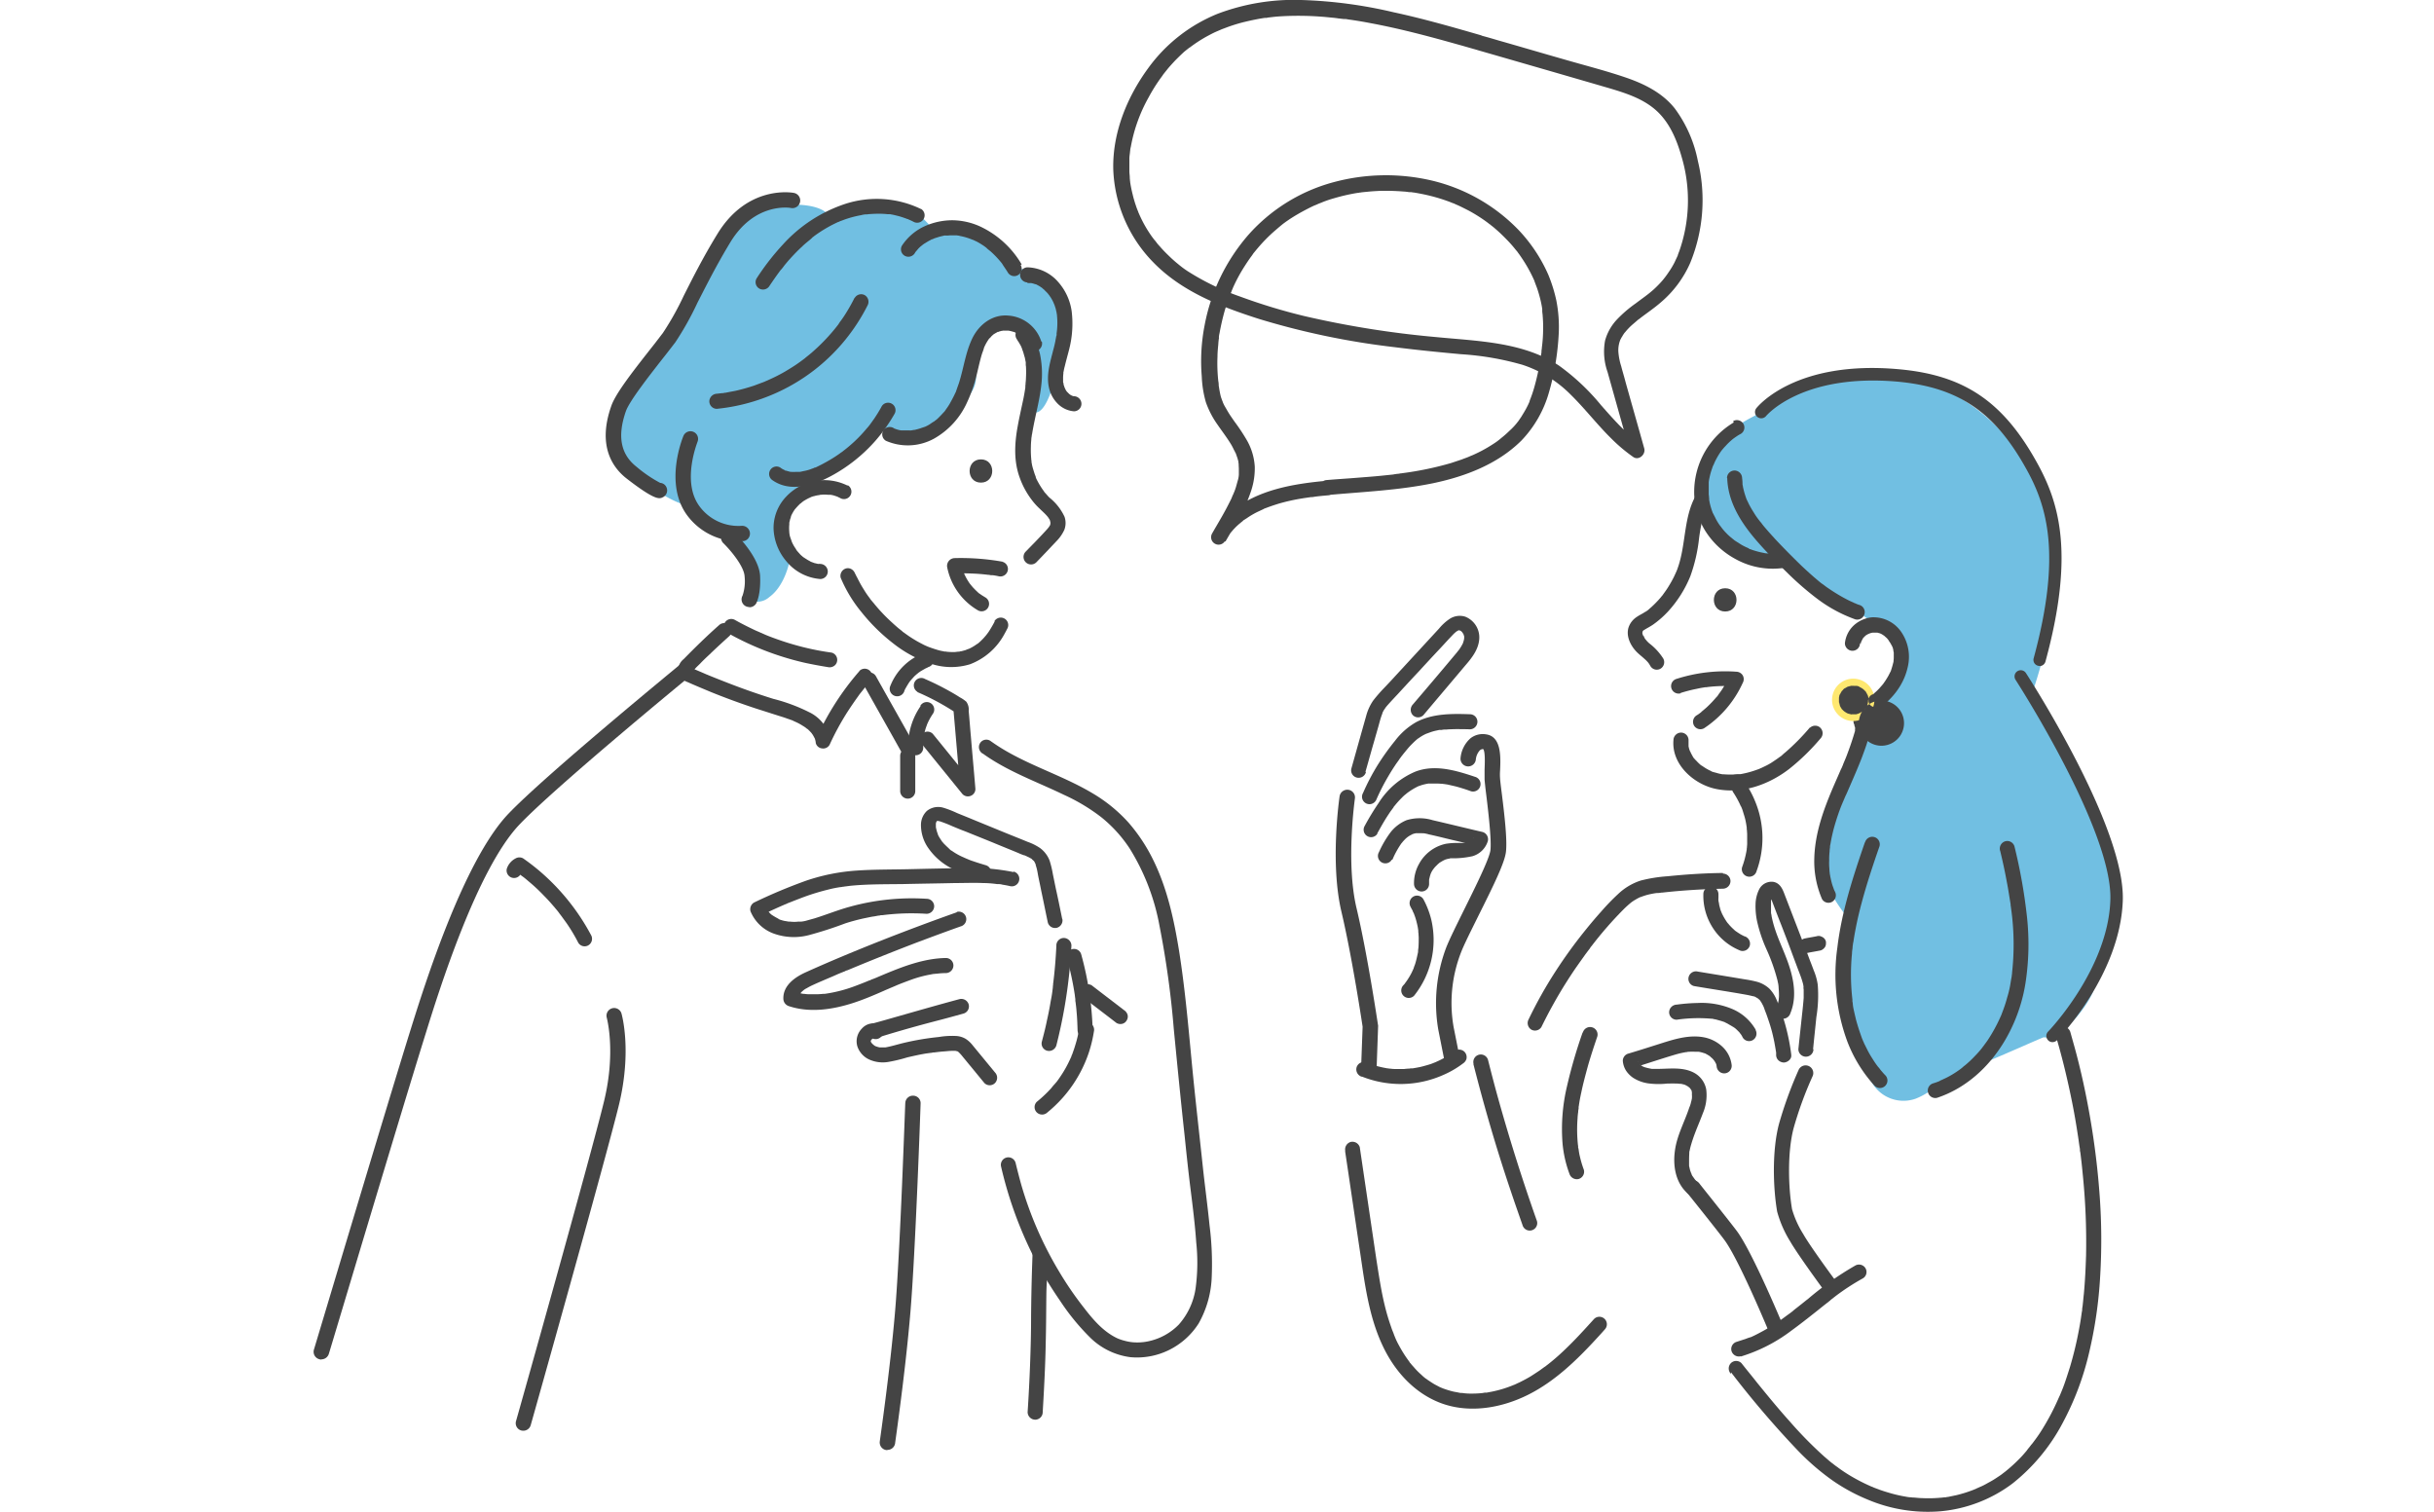 <svg xmlns="http://www.w3.org/2000/svg" width="520" height="323" viewBox="0 0 520 323">
  <g id="グループ_15841" data-name="グループ 15841" transform="translate(-159 -2117)">
    <rect id="HP面談2" width="520" height="323" transform="translate(159 2117)" fill="#fff"/>
    <g id="レイヤー_1" transform="translate(225.997 2117.002)">
      <g id="グループ_15530" data-name="グループ 15530" transform="translate(0.004 -0.002)">
        <g id="グループ_15529" data-name="グループ 15529" transform="translate(1.378)">
          <g id="グループ_15526" data-name="グループ 15526" transform="translate(0 1.349)">
            <path id="パス_1102" data-name="パス 1102" d="M213.833,143c3.746-9.409,3.224-18.863-.436-28.054a141.768,141.768,0,0,0-8.1-16.292,5.326,5.326,0,0,0-2-2.047,2.668,2.668,0,0,1-.218-.523c-.3-.653-.61-1.307-.871-1.96l-.392-.915v-.087c-.479-1.133-.915-2.309-1.35-3.485a54.682,54.682,0,0,1-2.178-7.928c-.087-.566-.218-1.133-.3-1.7l-.131-.915v-.3c-.131-1.307-.261-2.657-.348-3.964,0-.566-.044-1.176-.087-1.742A103.653,103.653,0,0,0,199.022,59.4a46.515,46.515,0,0,0-1.438-12.5c-2-7.711-6.186-15.247-12.328-20.431a32.495,32.495,0,0,0-22.348-7.885A31,31,0,0,0,147.226,23.5a23.639,23.639,0,0,0-7.8,4.313,15.266,15.266,0,0,0-9.54,8.93,28.344,28.344,0,0,0-2.178,13.287q-.392,2.222-.653,4.443a56.691,56.691,0,0,0-1.655,6.491,21.52,21.52,0,0,1-1.176,1.83,8.836,8.836,0,0,1-.566.784c0,.044-.044.087-.087.131l-.131.131c-1.045,1.22-2.135,2.265-3.267,3.354l-.087.087c-.392.261-.741.523-1.133.741a16.279,16.279,0,0,1-2.265,1.22c-2.178,1.045-3.224,3.877-2.919,6.1.348,2.57,1.568,2.309,3.877,3.224.392.174,1.307,2.135,1.743,2.265a32.819,32.819,0,0,0,3.659,10.063,37.357,37.357,0,0,0,2.483,9.758,9.012,9.012,0,0,0,9.627,5.184c1.22,3.093,2.483,6.142,3.833,9.192.174,3.18-1.83,6.142-1.568,9.279,0,0-4.618,2.047-4.661,2.047-9.671-1.089-13.9-2.265-22.13,3.485-4.7,3.267-8.146,7.623-11.239,12.372-2.919,4.487-4.966,10.5-7.406,15.29a55.357,55.357,0,0,1-4.008,6.36c-1.307,1.917-2.439,2.57-6.186,5.358-.741-1.786.7-4.269-1.089-4.923-4.313-1.612-4.835,1.046-5.924,0-5.271-5.227-2.222-13.461-.566-20.082a69.682,69.682,0,0,1,8.146-18.863,2.488,2.488,0,0,1,.7-.784,44.362,44.362,0,0,0-.61-15.334,15.54,15.54,0,0,0-1.176-13.156,5.862,5.862,0,0,0-7.014-2.657,7.514,7.514,0,0,0-3.441-.392c-.174,0-4.574.653-4.7.7.218-.784.479-1.568.741-2.352.218-.7.479-1.35.741-2,.044-.131.3-.7.349-.915.349-.828,4.4-4.138,4.792-4.923,1.83-3.137,4.443-4.313,6.621-7.231.828-1.133-.131-2.222-.392-3.572a6.669,6.669,0,0,0-2.7-2.309c-6.665,4.7-11.631,9.453-15.813,16.554a2.075,2.075,0,0,1-2.135,1.089A94.285,94.285,0,0,0,50.3,125.091a6.174,6.174,0,0,0,1.96,4.443c1.22,8.495,2.527,16.989,4.269,25.4a59.557,59.557,0,0,1,.087,8.364c0,.349-.261,1.525,0,.218-.087.348-.131.7-.218,1.046a12.662,12.662,0,0,1-.523,1.7c.131-.436-.479.871-.61,1.176-.392.741-.784,1.525-1.133,2.265a26.908,26.908,0,0,0-2,11.413c0,2.309.958,4.226.915,6.534,2.919,9.41,1.133,20.039,4.748,29.274a2.52,2.52,0,0,1,0,1.873,62.165,62.165,0,0,0,4.792,10.194c2.135,3.529,3.441,4.138,6.926,6.317a15.84,15.84,0,0,0,10.847,2.047c5.445-1.481,11.544-2.744,16.075-5.881,1.176-.784,2.352-1.568,3.529-2.309.566-.349,1.133-.653,1.743-.958.348-.174.741-.392,1.089-.566a3.489,3.489,0,0,0,.741-.348,3,3,0,0,0,.348-.131c.436-.174.871-.3,1.307-.436a18.345,18.345,0,0,1,2.091-.523c.392-.087,2.047-.3,1.263-.218.828-.087,1.655-.131,2.483-.174a40.9,40.9,0,0,1,4.618.174,9.28,9.28,0,0,1,1.089.131h0c.915.174,1.83.3,2.7.479,3.224.61,6.36,1.481,9.5,2.352,1.35.392,2.7.741,4.051,1.22,0,0,.392.131.7.261l.436.218c.3.174.61.3.871.479.131.087.218.131.349.218h0a3.521,3.521,0,0,0,.7.7h0a19.611,19.611,0,0,1,1.089,1.786c.436.784.828,1.612,1.263,2.439a2.422,2.422,0,0,1,2.4.741c5.227,5.707,7.754,10.76,13.9,15.6a32.582,32.582,0,0,0,8.408,3.572,2.162,2.162,0,0,1,.566.131c.958.218,2.483,2.4,3.485,2.57,6.839.958,14.419,1.394,20.257-2.527a33.93,33.93,0,0,0,7.493-7.057c6.578-5.1,9.584-12.894,11.675-20.736A112.491,112.491,0,0,0,210,208.121a113.163,113.163,0,0,0-2.135-41.254c-.7-2.919-1.568-5.794-2.527-8.669a.333.333,0,0,0-.087-.218,6.641,6.641,0,0,0,.958-.958,87.964,87.964,0,0,0,7.58-13.94Z" transform="translate(167.425 60.465)" fill="#fff"/>
            <path id="パス_1103" data-name="パス 1103" d="M25.466,27.531h.61s.261-.044.3-.131c.044,0,.087-.087.087-.131V27.1a.339.339,0,0,0-.131-.3.471.471,0,0,0-.3-.131h-.61s-.261.044-.3.131c-.044,0-.087.087-.087.131V27.1a.339.339,0,0,0,.131.3.471.471,0,0,0,.3.131Z" transform="translate(82.613 87.969)" fill="#fff"/>
            <path id="パス_1104" data-name="パス 1104" d="M187.813,223.513c0-3.566,0-7.132.087-10.654a1.321,1.321,0,0,0,.218-.3c-.044-.478-.131-.913-.218-1.392,0-1.087-1.133-1.218-1.133-2.3,0-1.131-.261-1.739-.261-2.914-.653-.261.261-2.261.087-3.174-2.657-12.959-1.96-26.353-4.182-39.4a64.167,64.167,0,0,0-5.14-10.958c-5.053-8.61-12.5-16.438-21.694-20.656a12.477,12.477,0,0,0-8.19-1.261c-1.35-.652-2.744-1.3-4.095-1.957-1.133-2.479-2.265-4.914-3.441-7.349a29.492,29.492,0,0,0-2.832-5.305,7.6,7.6,0,0,0-8.887-2.348c.174-2.261.3-4.523.479-6.74a12.952,12.952,0,0,0,1.873.261c1.307.87,4.095.87,6.229.13,4.4-1.522,9.758-6.479,11.5-10a2.466,2.466,0,0,1,.349-.565,6.57,6.57,0,0,0,0-2.261,27.7,27.7,0,0,0,2.527-6.958,14.481,14.481,0,0,0,1.568-1.7,13.329,13.329,0,0,0,1.655-2.87,6.194,6.194,0,0,0,1.873-8.132c-.566-1.087-1.133-2.174-1.655-3.261a3.051,3.051,0,0,1-1.568-1.3c-2.614-4.131-2.744-9.306-1.307-13.872-.087-.609-.087-1.261-.131-1.913a2.5,2.5,0,0,1,2.657-2.218,1.855,1.855,0,0,1,.479.087c.436-1.174.871-2.3,1.307-3.479,2.222-5.914,3.746-12,2.222-18.308A6.091,6.091,0,0,0,152.483,26a25.917,25.917,0,0,0-3.921-3.957c-4.182-3.435-9.714-6.653-15.29-6.7a11.294,11.294,0,0,0-2.744.348c-2.832-2.174-6.36-4.088-9.627-3.74-.61-.13-1.22-.261-1.83-.348a22.439,22.439,0,0,0-7.972.609c-.61.174-1.263.3-1.873.522a15.787,15.787,0,0,0-9.845-2.566C88.011,11.3,84,23.086,80.344,32.175c0,0-.218.522-.349.826-.218.478-.436.913-.653,1.348a30.586,30.586,0,0,1-1.7,3.088,11.957,11.957,0,0,1-.828,1.218,5.275,5.275,0,0,1-.436.609c0,.043-.131.174-.218.261-.131.174-.566.7-.653.826-.348.435-.741.87-1.133,1.3-3.093,3.566-6.4,6.914-8.974,10.872-4.4,6.74-1.742,11.611,4.574,15.829l14.288.739c3.659,2.392,5.881,12.7,7.58,16.7,1.83,4.349,2.222,11-1.786,13.437-2.4,1.479-5.924,4.7-9.5,7.7-9.584,8.045-19.342,18.525-28.882,26.57-5.489,4.61-11.021,9.306-15.16,15.22-9.714,13.916-13.243,33.7-18.688,49.618-3.7,10.872-7.406,21.7-11.152,32.571-1.83,5.392-2.919,11.567-4.792,16.916-.61,1.739-1,5.175-1.568,7,9.889,3.522,18.3,5.61,28.011,9.61a155.041,155.041,0,0,0,15.2,5.61A100.564,100.564,0,0,0,59.608,273a238.681,238.681,0,0,0,32.977,1.218c10.455-.217,20.954-.174,31.408-.478,8.93-.261,18.035-1.044,26.7-3.479a9.594,9.594,0,0,0,.218-1.087q2.156-16.764,2.7-33.658c.261.3.479.652.741.957,1.089,1.3,2.178,2.609,3.311,3.87a22.02,22.02,0,0,0,2,3.566c2.047,3.044,4.487,6.132,7.754,7.914a14.04,14.04,0,0,0,16.684-2.087,16,16,0,0,0,4.269-11.437c-.044-2.348-.436-4.74-.566-7.088-.131-2.609-.218-5.175-.261-7.784Z" transform="translate(-0.32 32.572)" fill="#fff"/>
            <path id="パス_1105" data-name="パス 1105" d="M116.573,7.766C90.566.273,56.413-9.267,42.6,22.141,38.2,32.161,39.076,44.925,46.525,52.9c3.311,3.529,7.623,5.968,12.023,7.972,16.379,7.493,34.545,10.063,52.493,11.718,7.275.653,14.9,1.307,21.084,5.184,7.057,4.443,11.2,12.415,18.035,17.12l-4.835-17.12a13.36,13.36,0,0,1-.741-5.227c.566-4.923,5.968-7.493,9.758-10.716,8.277-7.057,9.714-19.647,6.839-30.145-1.045-3.833-2.7-7.711-5.576-10.455-3.311-3.136-7.885-4.53-12.285-5.794q-13.4-3.855-26.791-7.754Z" transform="translate(132.647 -0.308)" fill="#fff"/>
            <path id="パス_1106" data-name="パス 1106" d="M69.019,74.058c-8.843.828-18.775,2.657-23.349,10.629,2.919-5.053,7.275-11.5,5.707-17.251-1.35-4.966-6.1-8.146-7.057-13.417-2.4-13.287,2.527-27.967,12.982-36.592,13.025-10.76,33.5-11.283,47.047-1.133,6.36,4.748,11.239,11.762,12.328,19.6a38.634,38.634,0,0,1-.436,11.413c-.871,5.358-2.4,10.891-6.1,14.9-8.19,8.974-22.043,10.411-33.456,11.37-2.352.218-4.966.349-7.711.61Z" transform="translate(145.351 28.889)" fill="#fff"/>
            <path id="パス_1107" data-name="パス 1107" d="M111.9,34.93c-.741-1.176-1.525-2.352-2.265-3.529s-1.655-4.356-2.962-4.879c-2.178-3.79-4.182-.436-9.366-6.055-3.7-6.36-13.984-5.315-14.55-5.227-4.269-4.835-5.663-5.271-11.98-4.53-5.358-.566-9.845,2.483-9.932,2.309-1.525-4.487-14.811-3.354-18.34-.261-10.194,8.974-8.19,21.215-23.524,35.329-4.4,4.051-5.837,13.766-1.96,18.253,1.873,2.178,8.843,6.4,11.5,7.406A28.3,28.3,0,0,1,32.272,76.1c1.96,1.22,3.4,1.917,4.051,2.4,1.35,1.133,6.97,8.495,7.188,9.758.523,2.962-1.481,6.012.218,6.317a3.856,3.856,0,0,0,4.051-.7c3.441-2.483,4.356-7.8,4.356-7.8a5.4,5.4,0,0,0-.218-.828,3.362,3.362,0,0,0-.087-.653c-.087-1.045-.174-2.047-.218-3.093a53.794,53.794,0,0,1,.131-5.924,13.778,13.778,0,0,1,.131-1.394,2.27,2.27,0,0,1,.087-.61c.131-.828,2.657-1.655,2.832-2.483.3-1.568.7-.087,1.176-1.612,1.525-.566.61-1.133,2.091-1.786,2.222.871,4.792-2.439,6.534-4.313,1.873-2,3.746-4.008,5.576-6.012a12.239,12.239,0,0,0,11.283,1.394c4.356-1.7,7.231-5.01,9.671-8.887a6.063,6.063,0,0,0,.479-5.14.626.626,0,0,1,.087-.131c.958-1.35,2.135-6.317,2.962-7.754,1.7,0,4.966-2,5.315-1.83l3.659,5.489c.871,1.35-.218,3.006,1.307,3.4,1.481.392-2.222,9.976-.741,10.455,3.616,1.263,5.881-12.72,6.229-14.245.349-1.568,2.352-3.79,1.438-5.184Z" transform="translate(48.188 32.339)" fill="#71bfe2"/>
            <path id="パス_1108" data-name="パス 1108" d="M155.576,122.8c-1.176-6.055-3.7-11.021-6.709-16.336-.523-.915-.958-3.049-1.873-3.572-.523-1.263-1.045-2.483-1.568-3.7a43.673,43.673,0,0,0-7.362-11.805c4.7-13.2,7.318-30.014,2.135-43.257-5.14-12.982-17.73-24.569-32.5-25.266-3.921-.174-7.58-1.263-11.021.392-4.4-.087-10.281,2.57-13.417,6.055-.131.174-6.578,3.049-8.451,4.7-5.445,4.835-7.449,9.322-6.317,16.336,1.133,7.231,7.536,13.5,15.073,13.156a6.694,6.694,0,0,0,3.572-1.263,39.145,39.145,0,0,0,6.839,6.273c2,1.438,8.712,5.663,10.237,7.275a5.233,5.233,0,0,0,3.746,1.35,55.443,55.443,0,0,1,3.006,7.536c-2.135,3.354-3.006,3.964-4.923,7.449-2.832-.174-4.661,3.877-5.315,6.839a109.562,109.562,0,0,0-2.091,13.025c0,.087-.087.174-.131.261-2.091,4.835-6.534,13.548-4.487,18.819.479,1.22,3.659,6.4,4.661,7.231.436,5.62-1.655,9.279-.349,14.811.174.7.131,3.267.349,3.921-1.612,1.96,4.008,14.768,5.489,17.033a7.782,7.782,0,0,0,9.279,3.267,14.824,14.824,0,0,0,5.14-3.441,5.464,5.464,0,0,0,2.309-.566,7.908,7.908,0,0,0,4.966-2.135c1.133-1.089,1.568-.044,2.222-1.525,5.271-2.178,12.59-5.489,12.72-5.445,3.529.784,9.148-6.36,10.411-9.54a40.343,40.343,0,0,0,2.265-8.059c.261-.566.523-1.089.784-1.7,2.614-6.055,2.527-11.588,1.307-18.078Z" transform="translate(227.468 60.032)" fill="#71bfe2"/>
          </g>
          <g id="グループ_15528" data-name="グループ 15528" transform="translate(39.827)">
            <path id="パス_1109" data-name="パス 1109" d="M79.648,24.708c-3.441,4.923-2.57,11.239-4.574,16.684a3,3,0,0,1-.174.436c0,.087-.044.131-.087.218-.131.348.087-.261,0,0-.131.3-.3.653-.436.958-.3.61-.653,1.263-1,1.83a19.063,19.063,0,0,1-1.22,1.83,2.4,2.4,0,0,1-.3.392c.261-.261-.044.087-.131.174-.218.3-.479.566-.7.828-.479.523-1,1.045-1.525,1.525-.261.218-.479.436-.741.653-.3.261.174-.131-.131.087a1.8,1.8,0,0,1-.479.3c-.566.392-1.176.653-1.742,1.045a4.369,4.369,0,0,0-1.786,2.265c-.566,1.83.392,3.79,1.612,5.1.523.566,1.176,1.046,1.743,1.568a7.426,7.426,0,0,1,.828.828l.131.174h0a6.454,6.454,0,0,1,.349.566,1.579,1.579,0,0,0,2.178.566,1.617,1.617,0,0,0,.566-2.178,12.705,12.705,0,0,0-2.919-3.18,5.271,5.271,0,0,1-.7-.7c-.044-.044-.087-.131-.131-.174-.174-.174.044,0,0,.044a4.59,4.59,0,0,1-.3-.479c0-.044-.131-.392-.218-.392,0,0,.131.349,0,.087,0-.087-.044-.131-.087-.218,0-.044-.131-.392-.087-.436V54.9c.044.174-.044.3,0,.131a.393.393,0,0,1,.044-.218c.044-.261,0,.044-.044.087l.087-.174h0c0-.087.174-.174.218-.218,0,0,.261-.174.087-.044s.087-.044.131-.087c.566-.348,1.176-.653,1.743-1.045a20.338,20.338,0,0,0,3.267-2.875A25.1,25.1,0,0,0,77.818,43a34.586,34.586,0,0,0,1.873-8.146,41.082,41.082,0,0,1,.871-4.618,10.506,10.506,0,0,1,.348-1.089,3.023,3.023,0,0,1,.218-.566c0-.087.044-.131.087-.218h0c.349-.741-.653-1.35-.218-2.047a1.607,1.607,0,0,0-.566-2.178c-.828-.436-.3-.218-.828.523h0Z" transform="translate(175.095 80.114)" fill="#444"/>
            <path id="パス_1110" data-name="パス 1110" d="M95.942,35.942a47.9,47.9,0,0,1-5.315,5.4,7.567,7.567,0,0,0-.653.566c-.087.087-.392.3-.131.131a3.765,3.765,0,0,1-.436.3c-.523.392-1.045.741-1.568,1.089a12.269,12.269,0,0,1-1.655.915c-.261.131-.523.261-.828.392a.33.33,0,0,0-.174.087c-.218.087.261-.087,0,0-.174.044-.3.131-.479.174a20.628,20.628,0,0,1-3.659,1h-.174c-.131,0-.218.087,0,0h-.392a8.457,8.457,0,0,0-1.046.087c-.61,0-1.22,0-1.786-.044-.044,0-.523-.044-.3,0,.218,0-.218,0-.3-.044a7.587,7.587,0,0,1-.958-.218c-.261-.087-.523-.131-.784-.218a1.385,1.385,0,0,1-.392-.131c-.044,0-.174-.087-.218-.087.087,0,.261.131.087,0a9.2,9.2,0,0,1-1.438-.784c-.218-.131-.436-.3-.653-.436-.131-.087.087.087.087.087-.044,0-.131-.087-.174-.131a2.182,2.182,0,0,1-.349-.3,8.046,8.046,0,0,1-.61-.61l-.3-.3c-.044-.044-.087-.131-.131-.174-.131-.174,0,0,.044.087a2.809,2.809,0,0,1-.479-.7c-.131-.218-.261-.479-.392-.741a.33.33,0,0,0-.087-.174c-.087-.218,0,0,0,.087a1.384,1.384,0,0,0-.131-.392,5.809,5.809,0,0,1-.218-.828v-.131c-.044-.3,0,.261,0,.087V38.73a1.608,1.608,0,0,0-1.612-1.612,1.636,1.636,0,0,0-1.612,1.612c-.436,5.184,4.313,9.409,9.017,10.411,5.576,1.176,11.326-.871,15.726-4.269a46.952,46.952,0,0,0,6.665-6.491,1.631,1.631,0,0,0,0-2.265,1.591,1.591,0,0,0-2.265,0h0Z" transform="translate(182.586 119.394)" fill="#444"/>
            <path id="パス_1111" data-name="パス 1111" d="M78.5,35.97c0-.3-.087.3,0,0a1.025,1.025,0,0,1,.087-.348c0-.087.087-.174.087-.3.044-.174-.044.131-.044.174l.087-.174.131-.261c0-.044.261-.348.087-.174s.044-.044.087-.131l.261-.261.218-.218c.218-.174-.261.174,0,0a3.976,3.976,0,0,1,.566-.348,1.45,1.45,0,0,0,.261-.131s-.349.131-.087.044a.16.16,0,0,0,.131-.044,3.629,3.629,0,0,1,.653-.174h.958s-.348-.044-.174,0h.174a.821.821,0,0,1,.349.087.808.808,0,0,1,.3.087c.349.131-.174-.087.044,0a4.357,4.357,0,0,1,.61.348c.087.044.174.131.261.174.3.218-.131-.131.044.044s.349.3.523.479c.087.087.131.174.218.261,0,0,.087.087.087.131.131.174,0,0-.044-.087a4.785,4.785,0,0,0,.392.61c.131.218.218.392.348.61,0,.044.044.087.087.131.087.174-.044-.131-.044-.131a.831.831,0,0,0,.131.349,3.265,3.265,0,0,1,.174.7,1.549,1.549,0,0,0,.087.436v.915a5.271,5.271,0,0,1-.044.828v.174s.044-.3,0-.087a1.549,1.549,0,0,1-.087.436c-.131.566-.3,1.089-.479,1.655a.33.33,0,0,1-.087.174c-.087.218.131-.218,0,0a2.587,2.587,0,0,1-.174.348c-.131.261-.261.523-.392.741a14.3,14.3,0,0,1-.871,1.35c0,.044-.087.174-.131.174,0,0,.174-.218.087-.087-.087.087-.131.174-.218.261-.174.218-.349.392-.523.61A12.005,12.005,0,0,1,81.334,46.6c-.087.087-.218.174-.3.261-.044,0-.087.087-.131.131-.131.131,0,.044,0,0a2.861,2.861,0,0,1-.741.523,10.867,10.867,0,0,1-1.525.915c-.261.131-.523.261-.741.392-.131.087-.3.131-.436.218a.33.33,0,0,0-.174.087c-.218.087.349-.131,0,0a1.806,1.806,0,0,0-.958.741,1.53,1.53,0,0,0-.174,1.22c.261.741,1.133,1.481,1.96,1.133,4.792-1.96,9.148-5.837,10.368-11.021a9.41,9.41,0,0,0-1.263-7.623,7.192,7.192,0,0,0-6.4-3.224,6.752,6.752,0,0,0-3.833,1.742,6.07,6.07,0,0,0-1.873,3.79,1.612,1.612,0,0,0,3.224,0h0Z" transform="translate(210.828 101.535)" fill="#444"/>
            <path id="パス_1112" data-name="パス 1112" d="M76.161,21.148A17.275,17.275,0,0,0,67.71,35.828a15.677,15.677,0,0,0,2.352,8.451,17.329,17.329,0,0,0,6.491,6.055,16.417,16.417,0,0,0,9.714,1.96,1.637,1.637,0,0,0,1.612-1.612,1.608,1.608,0,0,0-1.612-1.612,10.746,10.746,0,0,1-2.047.087,6.434,6.434,0,0,1-.915-.044,1.787,1.787,0,0,1-.479-.044h.087a.741.741,0,0,1-.3-.044,16.053,16.053,0,0,1-1.96-.479,6.916,6.916,0,0,1-.871-.3,1.342,1.342,0,0,1-.523-.218s.349.174.087,0c-.087-.044-.218-.087-.3-.131a10.536,10.536,0,0,1-1.7-.915c-.261-.174-.566-.348-.828-.523a2.4,2.4,0,0,1-.392-.3c-.087-.087-.3-.174,0,0a1.156,1.156,0,0,1-.261-.218,10.245,10.245,0,0,1-1.438-1.307c-.218-.218-.436-.479-.653-.741-.087-.131-.218-.261-.3-.392-.131-.174.218.3,0,0a.765.765,0,0,0-.174-.218,11.091,11.091,0,0,1-1.045-1.7c-.131-.3-.3-.566-.436-.871a.737.737,0,0,0-.087-.218c.174.349.087.174,0,.087-.087-.174-.131-.348-.218-.566a15.041,15.041,0,0,1-.523-1.873,1.918,1.918,0,0,0-.087-.436V37.44c0-.218.044.436,0,.044a7.826,7.826,0,0,0-.087-.958V33.868c0-.348-.044.3,0,.044a8.037,8.037,0,0,1,.174-1,13.2,13.2,0,0,1,.523-1.873,7.854,7.854,0,0,1,.348-.915c.087-.218-.131.3,0,.087,0-.087.087-.174.087-.261.087-.174.131-.3.218-.479A16.118,16.118,0,0,1,73.243,27.6a3.323,3.323,0,0,1,.349-.479c0-.044.087-.131.131-.174.218-.3-.218.261,0,0s.436-.523.7-.784a13.344,13.344,0,0,1,1.612-1.525c.044-.044.131-.087.174-.131h0c.131-.087.3-.218.436-.3a7.672,7.672,0,0,1,1-.61,1.579,1.579,0,0,0,.566-2.178,1.617,1.617,0,0,0-2.178-.566h0Z" transform="translate(186.03 69.108)" fill="#444"/>
            <path id="パス_1113" data-name="パス 1113" d="M69.365,24.723c.174,5.663,3.529,10.368,7.188,14.419,1.786,2,3.7,3.921,5.62,5.794a64.3,64.3,0,0,0,6.36,5.532,30.448,30.448,0,0,0,8.19,4.443,1.6,1.6,0,0,0,1.96-1.133,1.584,1.584,0,0,0-1.133-1.96,5.194,5.194,0,0,1-.871-.348,1.076,1.076,0,0,1-.392-.174c.261.174.131.044,0,0-.087,0-.174-.087-.3-.131-.61-.261-1.176-.566-1.743-.871a37.7,37.7,0,0,1-3.311-2.047,8.836,8.836,0,0,1-.784-.566c-.131-.087-.218-.174-.349-.261h0c-.087-.044-.174-.131-.261-.174-.523-.392-1-.828-1.525-1.263-1-.871-1.96-1.742-2.919-2.657-1.873-1.83-3.7-3.659-5.489-5.576-.871-.958-1.743-1.917-2.57-2.919-.087-.131-.218-.261-.3-.392,0-.044-.3-.392-.174-.218s-.131-.174-.174-.218c-.131-.131-.218-.3-.349-.436A16.344,16.344,0,0,1,74.984,32a19.575,19.575,0,0,1-1.046-1.83c-.131-.3-.3-.61-.436-.915.131.392-.044-.131-.087-.218-.044-.174-.131-.348-.174-.523a16.319,16.319,0,0,1-.523-1.96c0-.174-.087-.348-.087-.523v-.218a9.18,9.18,0,0,0-.087-1.089,1.637,1.637,0,0,0-1.612-1.612,1.608,1.608,0,0,0-1.612,1.612h0Z" transform="translate(191.433 77.408)" fill="#444"/>
            <path id="パス_1114" data-name="パス 1114" d="M94.648,43.471c.523,2.178,1,4.356,1.394,6.534.218,1.089.392,2.178.566,3.267.087.523.174,1.046.261,1.612a1.481,1.481,0,0,0,.044.436h0c.044.349.087.7.131,1a55.018,55.018,0,0,1,.131,13.112,1.482,1.482,0,0,1-.044.436c0,.044-.044.3,0,0a6.011,6.011,0,0,1-.131.871l-.261,1.568a22.194,22.194,0,0,1-.61,2.44q-.327,1.242-.784,2.483l-.392,1.046a.922.922,0,0,1-.131.3c0,.087-.174.436,0,0-.087.218-.174.436-.261.61a33.791,33.791,0,0,1-2.439,4.443c-.218.349-.479.7-.7,1-.131.174-.261.349-.349.479-.044.087-.131.131-.174.218-.087.131-.087.131.044-.044-.044.044-.087.131-.131.174a21.961,21.961,0,0,1-1.612,1.83,22.248,22.248,0,0,1-2.091,1.96,4.617,4.617,0,0,0-.523.436c-.087.087-.174.131-.261.218h0c-.392.3-.784.566-1.176.828a18.67,18.67,0,0,1-2.4,1.35c-.218.087-.436.218-.653.3-.087,0-.174.087-.261.131-.087,0-.131.044-.218.087.218-.087.218-.087.087,0-.436.174-.915.349-1.35.479a1.6,1.6,0,0,0,.828,3.093c6.926-2.309,12.285-7.754,15.508-14.158a34.829,34.829,0,0,0,3.354-10.368,54.267,54.267,0,0,0,.349-13.809,114.088,114.088,0,0,0-2.7-15.334,1.6,1.6,0,0,0-1.96-1.133A1.639,1.639,0,0,0,94.6,43.34h0Z" transform="translate(224.479 138.36)" fill="#444"/>
            <path id="パス_1115" data-name="パス 1115" d="M82.145,37.561s.218.392.131.218c-.131-.261.044.261.044.218v.523c0,.261-.044,0,0-.087v.174a1.272,1.272,0,0,1-.087.392c-.087.3-.174.61-.261.871q-.588,1.895-1.307,3.79c-.218.61-.479,1.22-.741,1.83-.044.131-.131.3-.174.436,0,.087-.174.392-.044.131a9.314,9.314,0,0,1-.436.958c-.523,1.22-1.089,2.483-1.612,3.7-2.091,4.879-3.921,9.932-4.051,15.29a20.37,20.37,0,0,0,1.655,8.669,1.579,1.579,0,0,0,2.178.566,1.617,1.617,0,0,0,.566-2.178c0-.044-.131-.3,0,0a.331.331,0,0,0-.087-.174c-.044-.131-.131-.3-.174-.436-.087-.3-.218-.566-.3-.871-.174-.566-.3-1.176-.436-1.786a1.548,1.548,0,0,0-.087-.436v-.174a7.122,7.122,0,0,1-.087-.958,12.834,12.834,0,0,1-.044-1.83,13.8,13.8,0,0,1,.087-1.873,5.906,5.906,0,0,1,.087-.871V63.48a2.188,2.188,0,0,1,.087-.523,35.839,35.839,0,0,1,.828-3.746c.349-1.22.741-2.44,1.176-3.616.218-.61.479-1.22.741-1.83l.392-.915c.044-.131.131-.261.174-.392-.131.3.087-.174.131-.261,1.089-2.527,2.222-5.053,3.224-7.623.523-1.394,1.045-2.788,1.438-4.182.436-1.481.741-3.18-.218-4.53a1.591,1.591,0,1,0-2.744,1.612h0Z" transform="translate(205.792 117.409)" fill="#444"/>
            <path id="パス_1116" data-name="パス 1116" d="M80.9,42.293c-2.527,7.362-4.966,14.768-5.881,22.522A41.211,41.211,0,0,0,77.11,84.723a29.8,29.8,0,0,0,5.881,9.584,1.6,1.6,0,0,0,2.265-2.265c-.261-.261-.523-.566-.784-.871a3.81,3.81,0,0,1-.349-.436.951.951,0,0,0-.174-.218c-.044-.087-.349-.392-.087-.087a18.067,18.067,0,0,1-1.307-1.873,19.125,19.125,0,0,1-1.176-2.047l-.523-1.045a4.247,4.247,0,0,1-.218-.479c0-.087-.087-.174-.131-.261,0-.087-.218-.392,0-.044a9.514,9.514,0,0,1-.392-1c-.131-.392-.261-.741-.392-1.133-.261-.784-.479-1.525-.7-2.309-.174-.741-.349-1.481-.523-2.265a9.442,9.442,0,0,1-.174-1.089,2.942,2.942,0,0,0-.087-.61V76.01c-.044-.349,0,.3,0-.131a46.491,46.491,0,0,1-.087-9.845c0-.436.087-.871.131-1.307a1.482,1.482,0,0,1,.044-.436c0,.044-.044.3,0,0a4.909,4.909,0,0,1,.131-.784c.131-.915.3-1.873.479-2.788.348-1.83.784-3.659,1.263-5.445,1.089-4.095,2.439-8.146,3.833-12.154a1.6,1.6,0,0,0-3.093-.828h0Z" transform="translate(209.303 137.667)" fill="#444"/>
            <path id="パス_1117" data-name="パス 1117" d="M69.7,40.747a19.493,19.493,0,0,1,1.743,3.093c0,.087.087.131.087.218,0,0-.087-.261,0-.087.044.131.131.261.174.392a6.909,6.909,0,0,1,.3.871c.174.566.349,1.089.479,1.655s.218,1.133.3,1.7v.131a1.481,1.481,0,0,0,.044.436c0,.3.044.566.044.871v1.786a4.735,4.735,0,0,1-.044.784,1.481,1.481,0,0,1-.044.436v.174c0,.218.044-.3,0,0a19.88,19.88,0,0,1-1,3.833,1.6,1.6,0,0,0,3.093.828,20.448,20.448,0,0,0-.261-14.811,21.484,21.484,0,0,0-2.091-3.964A1.591,1.591,0,1,0,69.786,40.7h0Z" transform="translate(192.188 128.244)" fill="#444"/>
            <path id="パス_1118" data-name="パス 1118" d="M53.946,63.542c.61-2.091,1.176-4.182,1.786-6.273l.871-3.049c.3-1,.523-2.047.915-3.006,0-.087.087-.174.087-.261-.131.349,0-.087.044-.131a4.349,4.349,0,0,1,.349-.61c.131-.174.261-.392.392-.566-.218.3.044-.044.087-.087.087-.087.174-.218.261-.3.7-.784,1.394-1.525,2.091-2.265,1.481-1.612,2.962-3.224,4.443-4.792,1.481-1.612,2.962-3.224,4.443-4.792.741-.784,1.438-1.568,2.178-2.352.3-.3.61-.653.915-.958.174-.174.349-.3.479-.436.174-.174-.3.174,0,0,.131-.087.218-.131.349-.218h.044s.131-.087-.087,0c0,0,.3-.131.349-.087h.218c-.174.087-.349-.087-.131,0,.044,0,.218.087.261.087-.218,0-.3-.131-.131-.044.044,0,.087.044.174.087.131.087.087.087-.087-.087.087.131.261.218.348.348.218.218-.131-.261,0-.044,0,.087.087.131.131.218l.131.261c.087.174-.087,0,0-.131a4.043,4.043,0,0,0,.174.566V35.1c0,.349.044-.3,0-.044a3.053,3.053,0,0,1-.131.61c0,.087-.087.174-.087.3-.087.3.131-.261-.044.131a9.588,9.588,0,0,1-.653,1.133c-.044.087-.436.61-.218.3-.174.218-.3.392-.479.61-3.093,3.7-6.229,7.406-9.366,11.065a1.675,1.675,0,0,0,0,2.265,1.591,1.591,0,0,0,2.265,0c2.962-3.529,5.968-7.057,8.93-10.586,1.438-1.655,2.875-3.485,3.006-5.75a4.754,4.754,0,0,0-3.006-4.7,3.926,3.926,0,0,0-3.267.436,10.571,10.571,0,0,0-2.309,2.091l-4.7,5.1c-1.568,1.7-3.093,3.354-4.661,5.053-.784.871-1.568,1.7-2.4,2.57A33.632,33.632,0,0,0,55.6,48.338a10.628,10.628,0,0,0-1.525,3.354c-.349,1.22-.7,2.483-1.046,3.7L50.94,62.845a1.584,1.584,0,0,0,1.133,1.96,1.617,1.617,0,0,0,1.96-1.133h0Z" transform="translate(129.572 101.312)" fill="#444"/>
            <path id="パス_1119" data-name="パス 1119" d="M54.363,53.592a45.283,45.283,0,0,1,2.657-5.227c.479-.828,1-1.655,1.525-2.439.261-.392.566-.784.828-1.176.131-.218.3-.392.436-.61.044-.087.131-.131.174-.218h0a.813.813,0,0,0,.131-.174c.61-.741,1.176-1.481,1.873-2.178.3-.3.61-.61.958-.915.087-.087.218-.174.3-.261.044-.044.261-.174,0,0,.218-.131.436-.3.653-.436a8.772,8.772,0,0,1,1.089-.61c.131-.044.218-.131.349-.131-.349.131-.087,0,0,0,.218-.087.479-.174.7-.261a10.693,10.693,0,0,1,1.263-.348c.218-.044.392-.087.61-.131h.479a4.293,4.293,0,0,1,.741-.087,3.986,3.986,0,0,0,.741-.044c.523,0,1-.044,1.525-.044,1,0,2.047,0,3.049.044a1.637,1.637,0,0,0,1.612-1.612,1.608,1.608,0,0,0-1.612-1.612c-3.877-.131-7.972-.174-11.5,1.7a15.028,15.028,0,0,0-4.487,3.964,51.887,51.887,0,0,0-3.659,5.1,47.207,47.207,0,0,0-3.18,6.055,1.591,1.591,0,1,0,2.744,1.612h0Z" transform="translate(131.376 117.469)" fill="#444"/>
            <path id="パス_1120" data-name="パス 1120" d="M54.363,51.719c.784-1.394,1.568-2.832,2.483-4.182.218-.349.436-.653.7-1,.131-.174.218-.3.348-.479,0-.044.087-.131.131-.174-.3.3,0-.044.087-.131a19.527,19.527,0,0,1,1.568-1.743,6.694,6.694,0,0,1,.828-.741,3.811,3.811,0,0,1,.436-.348c.261-.218-.218.174,0,0,.087-.087.218-.131.3-.218a14.376,14.376,0,0,1,1.96-1.133c.349-.131-.261.087,0,0,.087,0,.174-.087.261-.087.174-.044.348-.131.523-.174a12.273,12.273,0,0,1,1.35-.3c.479-.087-.349,0,.131,0h.958c.523,0,1.046,0,1.568.044a1.482,1.482,0,0,1,.436.044h.131c.3.044.566.087.871.131l1.7.392c1.133.3,2.222.653,3.311,1.046a1.6,1.6,0,1,0,.828-3.093c-4.051-1.35-8.495-2.7-12.677-1.133a17.111,17.111,0,0,0-7.928,6.752,55.972,55.972,0,0,0-2.962,4.879,1.591,1.591,0,1,0,2.744,1.612h0Z" transform="translate(131.638 126.385)" fill="#444"/>
            <path id="パス_1121" data-name="パス 1121" d="M55.274,49.052A19.221,19.221,0,0,1,57.1,45.7c.087-.131.174-.218.261-.349.131-.174-.174.218-.044.087.044-.044.087-.131.131-.174.218-.261.436-.479.653-.7.087-.087.218-.174.3-.261.218-.174,0-.087,0,0l.174-.131a5.133,5.133,0,0,1,.828-.479c.218-.131-.087,0-.087,0l.218-.087.392-.131c.087,0,.61-.131.261-.087H61.46c.087,0,.61.087.3,0a6.944,6.944,0,0,1,1.307.261c1.655.349,3.311.784,4.966,1.176,1.917.436,3.834.915,5.75,1.35-.392-.653-.741-1.307-1.133-1.96a.393.393,0,0,1-.044.218c0,.174-.131.087.044-.087-.044.087-.131.218-.174.3-.087.131.087-.087.087-.131a1.74,1.74,0,0,1-.131.174l-.131.131c-.174.218.174-.131,0,0-.087.087-.218.131-.3.218a1.765,1.765,0,0,0-.392.218s.3-.131.131-.044c-.087,0-.131.044-.218.087-.131.044-.261.087-.436.131a.393.393,0,0,0-.218.044c-.044,0-.3.044-.131,0H69.17a15.319,15.319,0,0,0-2.44.174,8.543,8.543,0,0,0-5.794,4.356,8.334,8.334,0,0,0-1.046,4.226A1.637,1.637,0,0,0,61.5,55.847a1.608,1.608,0,0,0,1.612-1.612v-.784c0-.392-.044.218,0-.044a1.916,1.916,0,0,1,.087-.436,5.264,5.264,0,0,1,.218-.784c.131-.349-.087.174,0-.044.044-.131.131-.261.174-.392a6.1,6.1,0,0,1,.436-.7,1.325,1.325,0,0,0,.218-.3c-.131.261-.131.174-.044.087.044-.087.131-.131.174-.218L64.9,50.1a1.9,1.9,0,0,1,.3-.261c.218-.174-.044,0-.087.044.044-.044.174-.131.218-.174l.653-.392c.131-.044.218-.131.349-.174l.174-.087c-.087,0-.3.131,0,0a5.267,5.267,0,0,1,.784-.218.821.821,0,0,0,.349-.087h.261a18.991,18.991,0,0,0,4.443-.436,4.826,4.826,0,0,0,3.311-3.224,1.617,1.617,0,0,0-1.133-1.96c-3.572-.828-7.1-1.7-10.673-2.527a9.571,9.571,0,0,0-5.532,0,8.4,8.4,0,0,0-3.485,2.657A22.315,22.315,0,0,0,52.4,47.44a1.591,1.591,0,0,0,2.744,1.612h.131Z" transform="translate(133.994 134.612)" fill="#444"/>
            <path id="パス_1122" data-name="パス 1122" d="M55.372,46.483c.131.261.3.523.436.828a1.82,1.82,0,0,0,.174.436s-.131-.349,0-.087c0,.087.087.174.087.261a12.181,12.181,0,0,1,.566,1.786,12.924,12.924,0,0,1,.348,1.786c.044.3,0-.044,0-.087v.218a1.481,1.481,0,0,0,.044.436c0,.3.044.653.044.958,0,.61,0,1.263-.044,1.873,0,.3-.087.61-.087.915,0,0,.044-.3,0-.131v.218a2.185,2.185,0,0,1-.087.523c-.131.61-.261,1.22-.436,1.83a6.914,6.914,0,0,1-.3.871l-.131.392c0,.087-.044.131-.087.218-.131.349.131-.3,0,0a12.3,12.3,0,0,1-.958,1.83c-.174.3-.392.61-.61.915a3.768,3.768,0,0,0-.3.436c-.044.044-.174.261,0-.044-.087.087-.131.174-.218.261a1.6,1.6,0,0,0,2.265,2.265,19.089,19.089,0,0,0,3.7-16.162,18.348,18.348,0,0,0-1.7-4.443,1.579,1.579,0,0,0-2.178-.566,1.617,1.617,0,0,0-.566,2.178h0Z" transform="translate(137.816 147.343)" fill="#444"/>
            <path id="パス_1123" data-name="パス 1123" d="M52.321,57.326a22.4,22.4,0,0,0,17.425-.348,20.168,20.168,0,0,0,4.182-2.44,1.806,1.806,0,0,0,.741-.958,1.669,1.669,0,0,0-.174-1.22,1.588,1.588,0,0,0-2.178-.566,20.551,20.551,0,0,1-3.529,2.135c-.174.087-.3.131-.479.218l-.218.087s.348-.131.044,0c-.349.131-.653.261-1,.392-.653.218-1.307.392-1.96.566s-1.307.261-2,.392c-.392.044.261,0,0,0H62.95a1.788,1.788,0,0,0-.479.044,9.954,9.954,0,0,0-1.089.087H59.291a7.122,7.122,0,0,1-.958-.087,1.787,1.787,0,0,1-.479-.044c.349.087.174,0,.087,0a.959.959,0,0,1-.349-.044,21.679,21.679,0,0,1-4.443-1.263,1.6,1.6,0,0,0-1.96,1.133,1.639,1.639,0,0,0,1.133,1.96h0Z" transform="translate(130.413 172.666)" fill="#444"/>
            <path id="パス_1124" data-name="パス 1124" d="M50.59,58.108c1.089,7.231,2.135,14.506,3.224,21.738,1,6.752,1.873,13.679,4.835,19.908,2.527,5.358,6.709,10.019,12.328,12.154,6.1,2.309,13.025,1.089,18.688-1.742,5.75-2.875,10.455-7.449,14.768-12.154.523-.566,1.089-1.176,1.612-1.786a1.6,1.6,0,0,0-2.265-2.265c-2.091,2.309-4.182,4.618-6.447,6.752a46.536,46.536,0,0,1-3.529,3.049c-.044,0-.261.174,0,0a.764.764,0,0,0-.218.174,3.772,3.772,0,0,1-.436.3c-.3.218-.653.479-.958.7-.653.436-1.307.871-2,1.307-.653.392-1.307.741-2,1.089-.3.174-.653.3-1,.479-.174.087-.3.131-.479.218h0a3.006,3.006,0,0,0-.348.131,24.634,24.634,0,0,1-4.313,1.307c-.392.087-.741.131-1.133.218-.087,0-.61.087-.218,0a3.363,3.363,0,0,0-.653.087,19,19,0,0,1-2.222.131,12.681,12.681,0,0,1-2.222-.131h-.261c.348.044.131,0,.044,0a2.551,2.551,0,0,1-.566-.087c-.392-.087-.741-.131-1.133-.218a19.95,19.95,0,0,1-2.135-.653.333.333,0,0,1-.218-.087c.3.174.087,0,0,0-.131-.044-.3-.131-.436-.174-.348-.174-.653-.348-1-.523-.566-.3-1.133-.7-1.655-1.045a3.763,3.763,0,0,0-.436-.3c-.218-.131.3.261,0,0-.044-.044-.131-.087-.174-.131-.261-.218-.523-.436-.784-.7a14.924,14.924,0,0,1-1.438-1.438c-.218-.261-.436-.479-.653-.741a2.49,2.49,0,0,0-.3-.348c-.044-.044-.087-.131-.131-.174-.218-.261.174.218,0-.044a26.257,26.257,0,0,1-2.222-3.485,15.454,15.454,0,0,1-.915-1.917c-.044-.131-.131-.3-.174-.436.131.349-.044-.131-.087-.261-.174-.436-.349-.828-.479-1.263A45.522,45.522,0,0,1,59.041,91c-.784-3.224-1.263-6.534-1.786-9.845C56.21,74.1,55.164,67,54.119,59.938c-.131-.871-.261-1.742-.392-2.657a1.639,1.639,0,0,0-1.96-1.133,1.66,1.66,0,0,0-1.133,1.96h0Z" transform="translate(128.572 187.823)" fill="#444"/>
            <path id="パス_1125" data-name="パス 1125" d="M83.011,79.178c.218-2.309.479-4.618.7-6.883a28.779,28.779,0,0,0,.3-6.97,12.557,12.557,0,0,0-.871-3.093c-.392-1.089-.828-2.135-1.22-3.224l-2.483-6.447-2.483-6.447C76.52,44.938,76,43.674,74.6,43.369a2.954,2.954,0,0,0-3.093,1.568,7.483,7.483,0,0,0-.784,3.224,15.715,15.715,0,0,0,.3,3.485,30.82,30.82,0,0,0,2.047,6.142,40.378,40.378,0,0,1,2.352,6.665c.044.3.131.566.174.871,0,.131.044.261.044.392V65.8c.044.566.087,1.133.087,1.743a4.734,4.734,0,0,1-.044.784c0,.436.087-.349,0,.087a2.188,2.188,0,0,1-.087.523,10.457,10.457,0,0,1-.523,1.655,1.7,1.7,0,0,0,.174,1.22,1.5,1.5,0,0,0,.958.741,1.638,1.638,0,0,0,1.96-1.133c1.612-3.877.523-8.277-.958-12.023-.741-1.917-1.612-3.79-2.265-5.75a24.148,24.148,0,0,1-.784-2.919,3.925,3.925,0,0,0-.131-.7c.044.392,0-.087,0-.131V47.595c0-.087.044-.392,0-.044a1.538,1.538,0,0,1,.131-.61l.087-.3h0a.37.37,0,0,1,.131-.218c0-.044.087-.131.131-.174-.131.174-.174.218-.087.131,0,0,.174-.131.174-.174-.044.044-.131.087-.174.131.131-.087.087-.087-.131.044.261-.087-.174,0-.174,0,.3,0-.392-.087-.087,0a3.386,3.386,0,0,0-.3-.174c.131.131-.174-.349,0,0,0,.087.131.218.131.3-.087-.218-.087-.261-.044-.131a.33.33,0,0,0,.087.174c.784,2.091,1.568,4.138,2.4,6.229.784,2.047,1.568,4.051,2.309,6.1l1.176,3.137c.348.915.741,1.873,1,2.832a4.63,4.63,0,0,1,.174.828c0,.044.087.523,0,.131a2.12,2.12,0,0,0,.044.523v1.83c-.087,1.176-.218,2.4-.348,3.572-.261,2.44-.523,4.879-.784,7.362a1.612,1.612,0,1,0,3.224,0h0Z" transform="translate(196.126 145.044)" fill="#444"/>
            <path id="パス_1126" data-name="パス 1126" d="M89.383,65.47a44.021,44.021,0,0,0-3.137-11.718A7.535,7.535,0,0,0,84.722,51.4a6.432,6.432,0,0,0-2.657-1.481,25.211,25.211,0,0,0-2.614-.523l-3.137-.523L69.431,47.74a1.617,1.617,0,0,0-1.96,1.133,1.583,1.583,0,0,0,1.133,1.96c3.833.653,7.667,1.22,11.5,1.917.392.087.784.174,1.133.261.087,0,.479.087.523.174-.044,0-.087-.044-.174-.087a.33.33,0,0,1,.174.087c.087.044.218.131.3.174a.912.912,0,0,1,.261.174c-.218-.261-.087-.087,0,0,.131.131.349.261.436.436-.131-.261-.087-.131,0,0,.044.087.131.174.174.261.131.174.218.392.349.61.087.174.174.349.261.566,0-.044-.131-.3,0,0,0,.087.087.174.087.261.174.479.348.915.523,1.394.3.871.61,1.742.871,2.657.3,1,.523,2,.741,3.049.087.479.174.958.261,1.481l.131.784v.523h0a1.582,1.582,0,0,0,.479,1.133,1.783,1.783,0,0,0,1.133.479c.784,0,1.743-.7,1.612-1.612h0Z" transform="translate(185.093 159.829)" fill="#444"/>
            <path id="パス_1127" data-name="パス 1127" d="M85,55.02a10.476,10.476,0,0,0-4.966-4.443,16.937,16.937,0,0,0-7.493-1.307,38.151,38.151,0,0,0-4.443.349,1.667,1.667,0,0,0-1.612,1.612,1.608,1.608,0,0,0,1.612,1.612,32.048,32.048,0,0,1,7.362-.218h.131a1.547,1.547,0,0,1,.436.087,5.065,5.065,0,0,1,.784.174c.479.131.958.261,1.438.436.087,0,.218.131.3.131,0,0-.261-.131-.131-.044.044,0,.087.044.174.087a4.76,4.76,0,0,1,.653.349c.218.131.392.218.61.349a1.9,1.9,0,0,0,.3.174c.087.044.261.218.3.218,0,0-.218-.174-.087-.087.044.044.131.087.174.131.131.087.218.218.349.3l.566.566c.087.087.174.261.261.3,0,0-.174-.261-.087-.087,0,.044.087.131.131.174a4.135,4.135,0,0,1,.436.741,1.579,1.579,0,0,0,2.178.566,1.617,1.617,0,0,0,.566-2.178h0Z" transform="translate(181.901 165.01)" fill="#444"/>
            <path id="パス_1128" data-name="パス 1128" d="M87.478,57.1a6.394,6.394,0,0,0-2.047-4.051,7.981,7.981,0,0,0-3.921-1.96c-3.529-.653-7.014.653-10.368,1.7-1.917.61-3.833,1.22-5.75,1.786a1.6,1.6,0,0,0-1.176,1.568,4.587,4.587,0,0,0,.7,2.091,5.641,5.641,0,0,0,1.525,1.525,8.13,8.13,0,0,0,3.572,1.22,17.122,17.122,0,0,0,3.659,0c.61,0,1.263-.044,1.873,0a5.271,5.271,0,0,1,.828.044c.349,0-.3-.044-.087,0H76.5a1.852,1.852,0,0,1,.479.087,2.768,2.768,0,0,1,.784.261c.261.087-.131,0-.131-.044a.62.62,0,0,1,.174.087c.131.087.261.131.392.218.044,0,.131.087.174.131.174.087-.261-.218-.131-.087.087.087.218.174.3.261,0,0,.087.131.131.131-.174-.087-.174-.261-.087-.087l.261.392c.131.218,0,0,0-.044a.807.807,0,0,1,.087.3c0,.087.044.174.044.261,0,.044.044.3,0,.087v.436a3.274,3.274,0,0,1,0,.653h0a.552.552,0,0,1-.044.261,2.66,2.66,0,0,1-.131.566,5.7,5.7,0,0,1-.392,1.22c-1,3.049-2.614,5.924-3.049,9.1-.479,3.267.087,6.926,2.7,9.235a1.631,1.631,0,0,0,2.265,0,1.591,1.591,0,0,0,0-2.265l-.653-.653c-.087-.131-.218-.131,0,0a1.735,1.735,0,0,0-.131-.174c-.087-.131-.218-.3-.3-.436a1.672,1.672,0,0,1-.392-.784c0,.218.087.218,0,.087,0-.087-.044-.131-.087-.218-.044-.174-.131-.349-.174-.523-.087-.3-.131-.61-.218-.915,0-.174-.131-.261,0,.044v-.784c0-.653,0-1.263.044-1.917V75.7c-.131.349,0,.174,0,0a1.548,1.548,0,0,1,.087-.436,12.469,12.469,0,0,1,.3-1.22c.218-.741.479-1.525.741-2.222.566-1.525,1.22-3.006,1.786-4.531a9.779,9.779,0,0,0,.7-5.1,5.1,5.1,0,0,0-2.527-3.485c-2.309-1.263-4.923-.915-7.449-.871H70.4c-.3,0,.348.044,0,0a13.327,13.327,0,0,1-1.786-.436c-.3-.131.261.131.087,0-.087,0-.131-.044-.218-.087-.131-.087-.261-.131-.392-.218-.044,0-.087-.044-.131-.087-.174-.087-.174-.218.044.044a2.012,2.012,0,0,1-.3-.3l-.131-.131c-.218-.218.218.3.044.044-.087-.131-.131-.218-.218-.348s0-.174.044.174c0-.087-.044-.131-.087-.218,0-.131-.131-.7-.044-.131l-1.176,1.568c3.093-.958,6.186-2,9.279-2.919a19.043,19.043,0,0,1,2.265-.523,1.566,1.566,0,0,0,.479-.087c-.349.044.174,0,.3,0a11.4,11.4,0,0,1,1.22,0h.828c-.349-.087-.131,0-.087,0a6.961,6.961,0,0,1,.915.218c.131.044.261.087.436.131s-.131-.044-.131-.044a.736.736,0,0,1,.218.087,8.09,8.09,0,0,1,.828.479c.044,0,.131.087.174.131.218.131.044.087,0,0a2.181,2.181,0,0,0,.349.3l.349.349a1.735,1.735,0,0,0,.131.174c-.131-.087-.174-.261,0,0l.261.392c0,.044.087.131.087.174a.135.135,0,0,0,.044.087h0v-.087a.16.16,0,0,0,.044.131.62.62,0,0,0,.087.261c0,.131.131.7.044.218A1.637,1.637,0,0,0,85.867,58.8a1.608,1.608,0,0,0,1.612-1.612h0Z" transform="translate(174.277 170.517)" fill="#444"/>
            <path id="パス_1129" data-name="パス 1129" d="M71.593,81.762a34.345,34.345,0,0,0,10.8-5.532c1.743-1.263,3.4-2.57,5.053-3.877.784-.61,1.568-1.263,2.352-1.873.174-.131.392-.3.566-.436.087-.087.174-.131.261-.218.044,0,.087-.087.131-.131-.174.087-.131.131,0,0l1.176-.915a49.162,49.162,0,0,1,5.707-3.7A1.579,1.579,0,0,0,98.21,62.9a1.617,1.617,0,0,0-2.178-.566,67.6,67.6,0,0,0-10.063,7.1c-.784.61-1.525,1.22-2.309,1.83-.218.174-.392.3-.61.479-.087.087-.174.131-.261.218-.044,0-.087.087-.131.087.087-.044.218-.174.044,0-.392.3-.784.61-1.176.871a42.465,42.465,0,0,1-4.966,3.267c-.958.523-1.917,1.045-2.919,1.481h0c.218-.087,0,0-.087,0l-.392.131c-.261.087-.523.218-.828.3-.523.174-1.089.348-1.612.523a1.6,1.6,0,0,0-1.133,1.96,1.639,1.639,0,0,0,1.96,1.133h0Z" transform="translate(192.123 208.038)" fill="#444"/>
            <path id="パス_1130" data-name="パス 1130" d="M69.906,124.312a203.246,203.246,0,0,0,14.376,16.815,51.933,51.933,0,0,0,7.231,6.229,39.17,39.17,0,0,0,7.493,4.095,33.014,33.014,0,0,0,15.726,2.527,30.114,30.114,0,0,0,15.29-5.924,40.645,40.645,0,0,0,10.629-12.764,60.791,60.791,0,0,0,5.663-14.855,93.039,93.039,0,0,0,2.439-16.6,130.731,130.731,0,0,0-.087-17.033,167.969,167.969,0,0,0-2.047-16.859c-.871-5.053-1.96-10.106-3.311-15.029l-.915-3.267a1.6,1.6,0,0,0-3.093.828c1.394,4.7,2.527,9.453,3.485,14.245.523,2.614.958,5.228,1.35,7.885.087.653.174,1.307.3,2v.261c-.044-.349,0-.131,0-.044a2.187,2.187,0,0,0,.087.523c.044.349.087.7.131,1.089.174,1.394.3,2.744.436,4.138a142.822,142.822,0,0,1,.653,16.728c-.087,2.788-.218,5.532-.479,8.32-.087.7-.131,1.394-.218,2.091a8.361,8.361,0,0,1-.131.958v.218a2.552,2.552,0,0,1-.087.566c-.174,1.35-.392,2.657-.653,4.008a76.491,76.491,0,0,1-1.873,7.711c-.392,1.22-.784,2.483-1.22,3.7-.218.61-.436,1.176-.7,1.786-.044.131-.131.3-.174.436,0,.087-.044.131-.087.218,0,0,.131-.3,0-.044-.131.3-.261.566-.392.871a50.92,50.92,0,0,1-3.529,6.621c-.653,1.046-1.394,2.047-2.135,3.006-.131.174.174-.218,0-.044-.044.044-.087.131-.131.174-.087.131-.174.218-.261.349a9.565,9.565,0,0,0-.61.784c-.479.566-.958,1.133-1.481,1.655a34.191,34.191,0,0,1-3.224,2.919c-.174.131.218-.174,0,0a.765.765,0,0,0-.218.174,2.417,2.417,0,0,0-.348.261c-.3.218-.61.436-.958.653a17.88,17.88,0,0,1-1.7,1.045c-.566.3-1.133.653-1.743.915-.3.131-.61.261-.871.392-.087,0-.131.044-.218.087.044,0,.3-.131.044,0-.174.087-.349.131-.523.218a28.1,28.1,0,0,1-3.7,1.176c-.61.131-1.22.261-1.873.392a1.853,1.853,0,0,0-.479.087h-.218c.044,0,.392-.044.087,0-.349,0-.653.087-1,.087a28.166,28.166,0,0,1-3.833.087c-.653,0-1.263-.087-1.917-.131a1.787,1.787,0,0,1-.479-.044c-.131,0-.61-.044-.174,0a7.23,7.23,0,0,1-.958-.131,29.491,29.491,0,0,1-3.877-.915c-.61-.174-1.263-.392-1.873-.61-.3-.131-.61-.218-.915-.349a1.546,1.546,0,0,1-.392-.174c-.087,0-.61-.261-.261-.087a39.749,39.749,0,0,1-3.616-1.786,33.458,33.458,0,0,1-3.485-2.222c-.261-.218-.566-.392-.828-.61-.131-.087-.261-.218-.392-.3.261.218-.087-.087-.174-.131-.566-.436-1.089-.915-1.655-1.394a85.374,85.374,0,0,1-7.362-7.493c-2.439-2.7-4.748-5.532-7.014-8.32-1.089-1.394-2.222-2.744-3.311-4.138a1.591,1.591,0,0,0-2.265,0,1.631,1.631,0,0,0,0,2.265h0Z" transform="translate(191.719 168.885)" fill="#444"/>
            <path id="パス_1131" data-name="パス 1131" d="M101.246,42.88c-3.964.044-7.885.3-11.805.7a31.645,31.645,0,0,0-5.75.915,12.7,12.7,0,0,0-4.879,2.919,47.781,47.781,0,0,0-3.572,3.7c-1.176,1.307-2.309,2.657-3.4,4.008a103.089,103.089,0,0,0-6.317,8.712,92.1,92.1,0,0,0-5.794,10.324,1.648,1.648,0,0,0,.566,2.178,1.607,1.607,0,0,0,2.178-.566,101.812,101.812,0,0,1,5.01-9.061c.915-1.438,1.83-2.875,2.832-4.269.479-.7,1-1.394,1.481-2.091l.784-1.045a3.325,3.325,0,0,0,.348-.479c.261-.349-.131.174,0-.044.087-.087.174-.218.261-.3A81.02,81.02,0,0,1,79.9,50.765a22.37,22.37,0,0,1,1.83-1.655c.3-.261-.174.131,0,0,.087-.044.174-.131.261-.174a2.93,2.93,0,0,1,.479-.3,9.358,9.358,0,0,1,1.133-.61c.087,0,.349-.131.044,0,.087,0,.174-.087.261-.087.174-.087.392-.131.61-.218a12.229,12.229,0,0,1,1.35-.349c.436-.087.871-.174,1.307-.218-.348.044.131,0,.261,0,.3,0,.566-.087.871-.087,4.313-.479,8.625-.741,12.938-.828a1.637,1.637,0,0,0,1.612-1.612,1.608,1.608,0,0,0-1.612-1.612h0Z" transform="translate(158.637 143.623)" fill="#444"/>
            <path id="パス_1132" data-name="パス 1132" d="M34.835,18.777c-.261-.348.131.174.174.261a2.93,2.93,0,0,1,.3.479,4.694,4.694,0,0,1,.523,1.046c0,.044.087.131.087.218-.131-.392,0,0,0,.044.044.174.131.3.174.479.131.392.218.784.349,1.176.087.348.131.7.218,1.045.044.392,0-.261,0,0v.3a2.877,2.877,0,0,0,.044.61,21.988,21.988,0,0,1,0,2.4,9.2,9.2,0,0,1-.087,1.133,2.121,2.121,0,0,1-.044.523v.3c-.044.436,0-.218,0,.131-.131.828-.261,1.655-.436,2.483-.392,1.873-.828,3.746-1.176,5.663-.7,3.746-.915,7.58.436,11.2a17.486,17.486,0,0,0,2.439,4.53,13.654,13.654,0,0,0,1.83,2.047c.523.523,1.089,1,1.568,1.568.087.087.131.174.218.261.218.261-.174-.261,0,0,.087.174.218.3.3.479,0,0,.174.261.131.3a.33.33,0,0,0-.087-.174c0,.087.044.131.087.218a.393.393,0,0,0,.044.218c.087.3,0-.3,0,0v.3c0,.3.087-.349,0,0a1.886,1.886,0,0,1-.044.218c-.087.348.131-.218,0,.044a4.784,4.784,0,0,1-.392.61h0c-.087.087-.174.218-.261.3-1.481,1.655-3.049,3.224-4.574,4.792A1.6,1.6,0,0,0,38.93,66.26c1.438-1.481,2.875-3.006,4.269-4.487a8.486,8.486,0,0,0,1.7-2.439,4.089,4.089,0,0,0,.044-2.788,11.331,11.331,0,0,0-3.224-4.095c-.3-.3-.566-.61-.828-.915a1.706,1.706,0,0,1-.349-.436c-.044-.087-.261-.261,0,0-.087-.087-.131-.218-.218-.3a18.014,18.014,0,0,1-1.307-2.178,2.664,2.664,0,0,1-.218-.523c0-.087-.218-.436,0-.087a.333.333,0,0,0-.087-.218c-.174-.436-.3-.871-.436-1.307a10.916,10.916,0,0,1-.3-1.133c0-.174-.087-.348-.087-.566a.849.849,0,0,0-.044-.348c-.087-.436,0,.392,0-.087a21.137,21.137,0,0,1-.087-2.875c0-.479.044-.958.087-1.438a3.812,3.812,0,0,1,.087-.7h0a2.186,2.186,0,0,1,.087-.523c.61-3.79,1.743-7.449,2.047-11.283a20.56,20.56,0,0,0-.349-5.663,12.775,12.775,0,0,0-2.527-5.315,1.591,1.591,0,0,0-2.265,0,1.631,1.631,0,0,0,0,2.265h0Z" transform="translate(74.278 53.86)" fill="#444"/>
            <path id="パス_1133" data-name="パス 1133" d="M58.84,39.25a24.55,24.55,0,0,1-1.35,2.309c-.131.174-.218.3-.349.479-.218.261.218-.3,0,0-.044.087-.131.131-.174.218-.261.3-.479.566-.784.871-.218.218-.479.479-.741.7a2.394,2.394,0,0,1-.392.3c-.261.218.3-.218.044-.044-.087.044-.174.131-.261.174a9.4,9.4,0,0,1-1.7.958c-.218.087.174-.087.174-.087-.087,0-.131.044-.218.087a1.821,1.821,0,0,0-.436.174c-.3.087-.61.174-.958.261a1.549,1.549,0,0,0-.436.087h-.087c-.3,0-.653.087-.958.087a12.867,12.867,0,0,1-1.83-.087c-.131,0-.436-.087.131,0H48.3a1.853,1.853,0,0,1-.479-.087,8.241,8.241,0,0,1-1-.218c-.61-.174-1.263-.392-1.873-.61-.174-.044-.3-.131-.479-.174.523.218,0,0-.174-.087a10.463,10.463,0,0,1-1-.479,25.778,25.778,0,0,1-3.659-2.265c-.131-.087-.3-.218-.436-.3-.044,0-.087-.087-.131-.131-.261-.218.3.218,0,0-.3-.261-.61-.479-.915-.741-.566-.479-1.133-1-1.7-1.525A35.563,35.563,0,0,1,33.4,35.9c-.261-.3-.479-.61-.741-.871a.765.765,0,0,0-.174-.218c-.174-.218.261.3,0,0a3.324,3.324,0,0,1-.349-.479,18.6,18.6,0,0,1-1.307-1.917,19.574,19.574,0,0,1-1.045-1.83c-.174-.3-.3-.61-.479-.915-.087-.131-.131-.3-.218-.436A.33.33,0,0,0,29,29.056c.261.523.087.174,0,.044a1.806,1.806,0,0,0-.741-.958,1.53,1.53,0,0,0-1.22-.174,1.66,1.66,0,0,0-1.133,1.96,29.252,29.252,0,0,0,4.487,7.406,39.679,39.679,0,0,0,6.665,6.578,26.162,26.162,0,0,0,8.1,4.4,13.719,13.719,0,0,0,8.364.131,13.944,13.944,0,0,0,7.318-6.36c.218-.392.436-.784.653-1.22a1.591,1.591,0,0,0-2.744-1.612h0Z" transform="translate(45.482 93.479)" fill="#444"/>
            <path id="パス_1134" data-name="パス 1134" d="M38.374,24.768a11.175,11.175,0,0,0-13.156,2.4,9.676,9.676,0,0,0-2.657,6.709,11.346,11.346,0,0,0,2.7,7.014,10.4,10.4,0,0,0,7.275,3.833,1.608,1.608,0,0,0,1.612-1.612A1.636,1.636,0,0,0,32.537,41.5a1.184,1.184,0,0,0-.392,0s.349.044.174,0H32.1c-.261-.044-.523-.131-.784-.174-.218-.087-.479-.174-.7-.261-.261-.087.348.174,0,0a1.765,1.765,0,0,1-.392-.218,4.351,4.351,0,0,1-.61-.348c-.131-.087-.218-.131-.348-.218-.087-.044-.261-.218-.3-.218,0,0,.3.261.087.087a.627.627,0,0,1-.131-.087c-.087-.087-.218-.174-.3-.261a3.482,3.482,0,0,1-.566-.566c-.174-.174-.3-.348-.479-.523,0-.044-.087-.087-.131-.174-.131-.174.174.261.087.087a1.528,1.528,0,0,1-.218-.348,8.379,8.379,0,0,1-.784-1.35c-.044-.087-.087-.218-.131-.3-.087-.174.131.3.044.087a.16.16,0,0,0-.044-.131c-.087-.261-.174-.523-.261-.741a3.689,3.689,0,0,1-.174-.741c0-.131-.044-.218-.044-.349v-.131a8.907,8.907,0,0,1,0-1.525c0-.087.044-.479,0-.174V32.74c.044-.261.131-.523.174-.784a3.264,3.264,0,0,0,.218-.7c.087-.174-.131.3-.044.131a.215.215,0,0,1,.044-.131c.044-.131.131-.261.174-.392.131-.218.218-.392.349-.61.044-.087.131-.174.174-.261a.627.627,0,0,1,.087-.131c.174-.261-.261.3,0,0,.3-.348.61-.7.958-1.045a1.9,1.9,0,0,1,.3-.261c.044,0,.349-.261.131-.131-.218.174.087-.044.131-.087.131-.087.218-.174.349-.261a11.735,11.735,0,0,1,1.263-.7A.33.33,0,0,0,30.4,27.3c.174-.087-.3.131-.131.044a.922.922,0,0,0,.3-.131,4.759,4.759,0,0,1,.741-.218,5.065,5.065,0,0,1,.784-.174,1.918,1.918,0,0,0,.436-.087h.087a6.65,6.65,0,0,1,1.612,0h.436c.218,0-.349-.044-.131,0h.218a5.064,5.064,0,0,1,.784.174l.784.261c.131.044.087.131-.131-.044a.621.621,0,0,1,.174.087c.131.087.3.131.436.218a1.591,1.591,0,0,0,1.612-2.744h0Z" transform="translate(34.495 78.977)" fill="#444"/>
            <path id="パス_1135" data-name="パス 1135" d="M61.856,21.054A7.961,7.961,0,0,0,54.8,15.522c-3.354-.3-6.186,1.873-7.623,4.748-1.481,3.006-1.873,6.36-2.875,9.54-.131.436-.3.828-.436,1.263-.087.218-.131.392-.218.61a.333.333,0,0,1-.087.218c.174-.392-.044.131-.087.174-.348.784-.784,1.568-1.22,2.352-.218.348-.436.7-.7,1.045-.044.087-.131.174-.174.261s-.218.3,0,0a3,3,0,0,1-.479.566c-.261.3-.566.61-.871.915a5.678,5.678,0,0,1-.958.828c.3-.174.087-.087,0,0a.949.949,0,0,1-.348.218c-.174.131-.392.261-.566.392a6.572,6.572,0,0,1-1.22.653c-.087,0-.131.044-.218.087-.3.131.3-.131-.087,0-.218.087-.392.131-.61.218-.436.131-.871.261-1.307.348a.959.959,0,0,0-.349.044h-.044a1.827,1.827,0,0,1-.7.044h-1.7a3.473,3.473,0,0,1-.653-.131,3.835,3.835,0,0,1-.653-.218c-.087,0-.131-.044-.218-.087-.174-.087-.131-.044.087,0-.087,0-.131-.044-.218-.087a1.648,1.648,0,0,0-2.178.566,1.607,1.607,0,0,0,.566,2.178,11.642,11.642,0,0,0,10.324-.479,16.8,16.8,0,0,0,7.057-7.8,31.1,31.1,0,0,0,1.873-5.227c.392-1.525.7-3.049,1.133-4.574a9.8,9.8,0,0,1,.348-1.045c.044-.174.131-.348.174-.523a.619.619,0,0,1,.087-.261c.174-.392-.087.218,0-.044A10.37,10.37,0,0,1,50.748,20.4c.131-.218-.044.087-.044.087s.174-.218.218-.218c.131-.131.218-.261.349-.392s.261-.218.392-.349c.044-.044.131-.087.174-.131-.3.3,0,0,.044,0,.131-.087.3-.174.436-.261.087,0,.131-.087.218-.131.044,0,.349-.131.044,0-.261.087,0,0,.087,0s.131-.044.218-.087c.174-.044.3-.087.479-.131a.552.552,0,0,0,.261-.044c.349-.087-.392,0-.044,0h1.307c.3,0-.392-.087,0,0a9.169,9.169,0,0,1,1.046.261.619.619,0,0,1,.261.087c.3.087-.349-.174,0,0l.523.261a2.932,2.932,0,0,1,.479.3c.044,0,.087.087.174.087.044,0,.087.087.131.131-.174-.131-.218-.174-.131-.087.261.261.523.479.784.741.087.131.174.3,0,0,0,.087.131.131.174.218.087.174.218.3.3.479a.33.33,0,0,0,.087.174c.218.392-.087-.218,0,0,.044.174.131.348.174.523a1.6,1.6,0,0,0,1.96,1.133,1.639,1.639,0,0,0,1.133-1.96h0Z" transform="translate(52.397 51.901)" fill="#444"/>
            <path id="パス_1136" data-name="パス 1136" d="M36.176,16.484h.349c.044,0,.479.044.218,0h.174a1.917,1.917,0,0,1,.436.087c.218.044.392.131.61.174.392.131-.218-.087.044,0a1.3,1.3,0,0,1,.349.174,4.355,4.355,0,0,1,.61.348c.087.044.174.131.261.174.044,0,.131.087.174.131.174.131,0,0-.044-.044.131.174.392.3.523.479l.523.523a1.894,1.894,0,0,1,.261.3c0,.044.261.3.131.131s.087.131.131.218c.087.087.131.218.218.3a9.522,9.522,0,0,1,.7,1.307c.131.261-.087-.261,0,0a.922.922,0,0,0,.131.3l.261.784c.087.3.131.61.218.915a1.853,1.853,0,0,0,.087.479c-.044-.3,0,.087,0,.218a15.36,15.36,0,0,1-.087,3.746v.218a.785.785,0,0,1-.087.436c-.044.348-.131.653-.174,1-.131.61-.261,1.22-.436,1.83-.653,2.614-1.525,5.271-.958,8.015A6.917,6.917,0,0,0,42.536,42.1a5.541,5.541,0,0,0,3.616,1.786,1.608,1.608,0,0,0,1.612-1.612,1.636,1.636,0,0,0-1.612-1.612c-.3,0,.3.087,0,0a1.025,1.025,0,0,1-.349-.087l-.131-.044s.3.131.131.044a2.588,2.588,0,0,1-.349-.174c-.087-.044-.174-.131-.261-.174l.131.087s-.087-.087-.131-.087l-.523-.523c-.131-.131.087.087.087.131,0-.044-.087-.131-.131-.174-.044-.087-.131-.174-.174-.261-.131-.218-.218-.479-.348-.7,0,0,.131.3.044.131a.329.329,0,0,0-.044-.174.832.832,0,0,0-.131-.349,3.3,3.3,0,0,0-.131-.7c.087.218,0,.218,0,0v-.653a7.712,7.712,0,0,1,.044-1c0-.087.087-.566,0-.218a1.547,1.547,0,0,1,.087-.436,8.237,8.237,0,0,1,.218-1c.3-1.263.653-2.483.958-3.7a22.044,22.044,0,0,0,.523-8.1A11.92,11.92,0,0,0,42.8,16.266a9.022,9.022,0,0,0-6.534-3.137,1.612,1.612,0,0,0,0,3.224h0Z" transform="translate(75.072 43.984)" fill="#444"/>
            <path id="パス_1137" data-name="パス 1137" d="M54.609,20.253a20.2,20.2,0,0,0-8.93-8.146A14.665,14.665,0,0,0,39.754,10.8,14.49,14.49,0,0,0,34,12.02,11.58,11.58,0,0,0,29.038,16.2,1.579,1.579,0,0,0,29.6,18.38a1.607,1.607,0,0,0,2.178-.566,2.344,2.344,0,0,1,.392-.523c-.3.261-.044.087,0,0s.131-.131.174-.218a5.82,5.82,0,0,1,.915-.871c.087-.044.131-.131.218-.174.261-.261-.3.218,0,0A3.633,3.633,0,0,1,34,15.679c.348-.218.7-.436,1.045-.61.131-.044.392-.261.523-.261a.33.33,0,0,0-.174.087c.087,0,.131-.044.218-.087a.923.923,0,0,0,.3-.131c.392-.131.828-.261,1.22-.392.131,0,1.133-.3,1.176-.218h.218a3.986,3.986,0,0,0,.741-.044h1.176a2.121,2.121,0,0,1,.523.044h0a1.917,1.917,0,0,1,.436.087,12.91,12.91,0,0,1,2.527.741s.392.174.131.044l.131.044c.218.087.436.218.653.3a11.081,11.081,0,0,1,1.22.7,9.022,9.022,0,0,1,1.046.741l.087.087c.131.087.131.087-.044,0l.174.131.653.523a20.493,20.493,0,0,1,2.135,2.222,6.4,6.4,0,0,1,.436.566c-.261-.348,0,0,0,.044l.261.392c.3.436.566.828.828,1.263a1.591,1.591,0,0,0,2.744-1.612h0Z" transform="translate(55.463 36.255)" fill="#444"/>
            <path id="パス_1138" data-name="パス 1138" d="M50.428,15.222q-.849,1.7-1.83,3.267c-.349.566-.7,1.089-1.089,1.612a6.646,6.646,0,0,0-.479.7,2.417,2.417,0,0,1-.261.349c-.044.044-.087.131-.131.174-.131.174.174-.261,0,0a40.809,40.809,0,0,1-5.184,5.445c-.479.436-1,.828-1.481,1.22-.044.044-.131.087-.174.131,0,0,.261-.218.044,0a2.418,2.418,0,0,0-.349.261c-.261.174-.523.392-.784.566-1,.741-2.091,1.394-3.18,2.047a34.606,34.606,0,0,1-3.354,1.7,6.7,6.7,0,0,1-.828.348c-.218.087.261-.131.087,0-.087,0-.131.044-.218.087-.174.044-.3.131-.479.174-.566.218-1.176.436-1.742.653-1.307.436-2.7.828-4.051,1.133-.7.131-1.394.261-2.047.392a2.187,2.187,0,0,0-.523.087h-.218c-.392.044-.741.087-1.133.131a1.667,1.667,0,0,0-1.612,1.612,1.608,1.608,0,0,0,1.612,1.612A40.844,40.844,0,0,0,36.27,34.259a40.267,40.267,0,0,0,12.067-9.932,41,41,0,0,0,4.879-7.493,1.648,1.648,0,0,0-.566-2.178,1.607,1.607,0,0,0-2.178.566h0Z" transform="translate(23.923 48.419)" fill="#444"/>
            <path id="パス_1139" data-name="パス 1139" d="M46.294,20.726c-.479.871-1,1.7-1.525,2.483-.261.348-.523.741-.784,1.089-.087.087-.131.218-.218.3.261-.3,0,0-.044.044a5.516,5.516,0,0,1-.479.566,29.671,29.671,0,0,1-4.051,4.051c-.348.3-.7.566-1.046.828.3-.261,0,0-.044.044a1.843,1.843,0,0,1-.3.218c-.218.131-.392.3-.61.436a28.468,28.468,0,0,1-2.439,1.525c-.828.479-1.7.915-2.527,1.307-.392.174.3-.131-.087,0a.333.333,0,0,0-.218.087c-.218.087-.479.174-.7.261a8.82,8.82,0,0,1-1.438.392c-.261.044-.566.131-.828.174-.131,0-.436.131-.044,0h-.348c-.523,0-1.046.044-1.525,0H27a1.289,1.289,0,0,1-.436-.087c-.218-.044-.436-.131-.653-.174-.087,0-.261-.044-.3-.131.218.087.218.087.044,0-.087,0-.131-.087-.218-.087a3.761,3.761,0,0,1-.7-.436,1.569,1.569,0,0,0-2.178.566,1.607,1.607,0,0,0,.566,2.178c3.79,2.614,8.756,1.046,12.415-.915a34.266,34.266,0,0,0,9.54-7.58,35.523,35.523,0,0,0,4.051-5.707,1.591,1.591,0,1,0-2.744-1.612h0Z" transform="translate(33.763 66.275)" fill="#444"/>
            <path id="パス_1140" data-name="パス 1140" d="M57.019,11.9a21.757,21.757,0,0,0-16.205-1.089A31.166,31.166,0,0,0,27.44,19.571a52.1,52.1,0,0,0-5.532,7.144,1.579,1.579,0,0,0,.566,2.178,1.617,1.617,0,0,0,2.178-.566c.7-1.045,1.394-2.047,2.135-3.049.087-.131.174-.218.261-.349.131-.174-.174.218,0,0,0-.044.087-.087.131-.131a9.568,9.568,0,0,0,.61-.784c.392-.479.784-.958,1.22-1.438.828-.915,1.7-1.83,2.614-2.657.436-.436.915-.828,1.394-1.22a7.572,7.572,0,0,0,.653-.566h0c.044,0,.087-.087.131-.131.131-.131.3-.218.436-.348a29.435,29.435,0,0,1,3.136-2c.523-.3,1.089-.566,1.612-.828.131-.044.261-.131.392-.174h0a.333.333,0,0,0,.218-.087c.3-.131.61-.218.915-.348a22.172,22.172,0,0,1,3.7-1,6.25,6.25,0,0,1,.958-.174H45.3a2.121,2.121,0,0,0,.523-.044c.61-.044,1.263-.087,1.917-.087a16.787,16.787,0,0,1,2.091.087h.261c.044,0,.392.044.174,0h0a.741.741,0,0,1,.3.044,8.923,8.923,0,0,1,1.045.218,15.875,15.875,0,0,1,2.047.61c.174.044.3.131.479.174a.333.333,0,0,1,.218.087c.174.087.087,0,0,0a11.139,11.139,0,0,1,1.045.479,1.591,1.591,0,1,0,1.612-2.744h0Z" transform="translate(31.533 32.755)" fill="#444"/>
            <path id="パス_1141" data-name="パス 1141" d="M35.6,32.2a12.3,12.3,0,0,0-7.275,7.231,1.6,1.6,0,1,0,3.093.828c0-.087.087-.174.087-.261-.131.436-.087.174,0,.044a4.753,4.753,0,0,1,.261-.479c.174-.3.349-.61.523-.871a3.766,3.766,0,0,1,.3-.436c.044-.087.261-.348,0,0,.044-.087.131-.131.174-.218.218-.261.479-.523.7-.784.261-.261.523-.479.784-.7.087-.087.349-.174,0,0,.087-.044.131-.131.218-.174.131-.087.261-.174.436-.3l.915-.523a4.243,4.243,0,0,1,.479-.218c.261-.131-.261.087-.087,0a.922.922,0,0,0,.3-.131,1.619,1.619,0,0,0,.958-.741,1.53,1.53,0,0,0,.174-1.22,1.623,1.623,0,0,0-1.96-1.133h0Z" transform="translate(53.601 107.309)" fill="#444"/>
            <path id="パス_1142" data-name="パス 1142" d="M34.593,27.526c3.224,0,3.224-4.966,0-4.966s-3.224,4.966,0,4.966Z" transform="translate(66.766 75.581)" fill="#444"/>
            <path id="パス_1143" data-name="パス 1143" d="M59.99,63.647c-.436-2.135-.871-4.313-1.35-6.447-.218-1.046-.436-2.135-.653-3.18a21.9,21.9,0,0,0-.7-2.919,5.982,5.982,0,0,0-2.047-2.7,11.286,11.286,0,0,0-2.614-1.307c-2-.828-4.008-1.612-6.012-2.44S42.565,43,40.561,42.17c-1.046-.436-2.047-.828-3.093-1.263a21.733,21.733,0,0,0-2.788-1.089,3.864,3.864,0,0,0-3.616.653A4.09,4.09,0,0,0,29.8,43.347a8.553,8.553,0,0,0,1.655,5.184,13.541,13.541,0,0,0,4.835,4.182,37.5,37.5,0,0,0,6.491,2.439,1.6,1.6,0,1,0,.828-3.093c-.871-.261-1.743-.523-2.614-.828a10.842,10.842,0,0,1-1.263-.479c-.218-.087-.436-.174-.61-.261.044,0,.3.131,0,0-.131-.044-.261-.131-.392-.174a13.2,13.2,0,0,1-2.309-1.307c-.087-.044-.479-.261-.479-.349.044,0,.087.087.131.087-.044-.044-.131-.087-.174-.131s-.131-.087-.174-.174c-.3-.261-.61-.566-.915-.871a2.82,2.82,0,0,1-.349-.392,1.155,1.155,0,0,1-.218-.261h0c-.218-.349-.479-.7-.653-1.046a2.334,2.334,0,0,1-.218-.479c-.174-.349.131.349,0-.044,0-.087-.044-.131-.087-.218a11.681,11.681,0,0,1-.3-1.176c-.044-.218,0,.392,0,0v-.741c0-.349-.044.261,0,.044A.553.553,0,0,1,33.025,43l.044-.218c-.087.218-.131.261,0,.087,0-.044.044-.087.087-.131.131-.3,0,.087-.044,0l.131-.131c-.044,0-.131.087-.174.131.044,0,.131-.087.174-.131h-.087c-.131.044-.087.044,0,0h.261c.087,0,.349.087.436.087a28.034,28.034,0,0,1,2.657,1.046c.958.392,1.873.784,2.832,1.133,1.917.784,3.79,1.525,5.707,2.309,1.873.784,3.746,1.525,5.62,2.309a10.143,10.143,0,0,0,1.22.479c.392.174-.3-.131.044,0,.087,0,.131.044.218.087.218.087.436.218.653.3.174.087.3.174.479.261a.911.911,0,0,1,.261.174c-.174-.218-.131-.131-.044,0,.131.131.3.261.436.392.261.261-.131-.218,0,0a1.765,1.765,0,0,1,.218.392.58.58,0,0,0,.131.218c-.087-.174-.087-.218,0,0v.131c.087.261.131.479.218.741.131.479.218,1,.3,1.481.218,1.133.479,2.265.7,3.441.479,2.222.915,4.443,1.394,6.709a1.6,1.6,0,0,0,1.96,1.133,1.639,1.639,0,0,0,1.133-1.96h0Z" transform="translate(58.751 132.775)" fill="#444"/>
            <path id="パス_1144" data-name="パス 1144" d="M77.629,43.488a44.84,44.84,0,0,0-11.065-.828c-3.746.044-7.536.131-11.283.218s-7.493.044-11.2.3a42.2,42.2,0,0,0-10.673,2.135,114.678,114.678,0,0,0-11.2,4.7,1.675,1.675,0,0,0-.741,1.83,8.471,8.471,0,0,0,5.1,4.835,12.69,12.69,0,0,0,7.318.3,82.168,82.168,0,0,0,7.841-2.527c1.35-.436,2.657-.784,4.051-1.089.7-.131,1.35-.3,2.047-.392.348-.044.653-.131,1-.174a1.566,1.566,0,0,0,.479-.087h.3a49.369,49.369,0,0,1,9.5-.3,1.637,1.637,0,0,0,1.612-1.612A1.608,1.608,0,0,0,59.115,49.2a49.786,49.786,0,0,0-16.423,1.7c-2.57.7-5.01,1.7-7.536,2.483-.61.174-1.263.349-1.873.523a7.389,7.389,0,0,1-.958.174h-.218c-.044,0-.349.044-.131,0h-.3a7.387,7.387,0,0,1-1.7,0h-.348s-.7-.131-.784-.131a5.8,5.8,0,0,1-.828-.218c-.131,0-.218-.087-.348-.131-.087,0-.131-.044-.218-.087-.218-.087,0,0,.087,0a15.431,15.431,0,0,1-1.438-.828.626.626,0,0,1-.131-.087c-.174-.131.261.218,0,0-.087-.087-.218-.174-.3-.261a7.79,7.79,0,0,0-.566-.61l.087.131c0-.044-.087-.131-.131-.174-.087-.131-.131-.218-.218-.349a1.3,1.3,0,0,1-.174-.349c0-.044-.044-.087-.087-.131-.174-.349.131.348,0,0-.261.61-.479,1.22-.741,1.83C25.4,51.94,27.01,51.2,28.621,50.5c.174-.087.348-.131.523-.218.087,0,.174-.087.261-.131l.218-.087c-.174.087.087,0,.131-.044.131-.044.218-.087.348-.131l.653-.261c.784-.3,1.568-.61,2.4-.915a49.127,49.127,0,0,1,4.923-1.481,24.4,24.4,0,0,1,2.57-.523,2.549,2.549,0,0,0,.566-.087.959.959,0,0,0,.349-.044h0c.479-.044.958-.131,1.438-.174,3.659-.349,7.362-.3,11.065-.349,3.7-.087,7.406-.131,11.108-.218,2,0,4.008-.087,6.012,0a21.936,21.936,0,0,1,2.919.218h.3c.087,0,.436.044.174,0a4.4,4.4,0,0,1,.741.131c.523.087,1.045.174,1.568.3a1.6,1.6,0,1,0,.828-3.093h0Z" transform="translate(30.656 142.817)" fill="#444"/>
            <path id="パス_1145" data-name="パス 1145" d="M60.07,44.936Q51.967,47.811,44,50.948c-5.4,2.135-10.76,4.356-16.075,6.752-2.352,1.045-4.966,2.832-4.879,5.707a1.674,1.674,0,0,0,1.176,1.568c4.487,1.481,9.366.741,13.809-.7,2.265-.741,4.4-1.655,6.578-2.614.261-.131.523-.218.784-.348a1.546,1.546,0,0,0,.392-.174c.436-.174-.3.131.131-.044.523-.218,1.045-.436,1.525-.653,1.089-.436,2.135-.828,3.224-1.22a25.424,25.424,0,0,1,3.572-.958c.3-.044.61-.131.958-.174a1.206,1.206,0,0,0,.392-.044h.261a14.17,14.17,0,0,1,1.917-.131,1.637,1.637,0,0,0,1.612-1.612,1.608,1.608,0,0,0-1.612-1.612c-4.7.087-9.1,1.786-13.374,3.572-.523.218-1.045.436-1.525.653-.261.087-.523.218-.784.3a1.547,1.547,0,0,0-.392.174c.349-.131-.174.087-.261.087-1.046.436-2.047.828-3.093,1.22a30.494,30.494,0,0,1-6.447,1.655c.392-.044-.044,0-.131,0a2.68,2.68,0,0,0-.566.044c-.3,0-.653.044-.958.044H28.487a7.822,7.822,0,0,1-.958-.087c-.436-.044.349.044-.131,0a2.186,2.186,0,0,1-.523-.087,12.525,12.525,0,0,1-1.83-.479l1.176,1.568v-.349a.619.619,0,0,1,.087-.261c.044-.218.044.044-.044.131a.638.638,0,0,0,.087-.174,1.9,1.9,0,0,0,.174-.3s.087-.087.087-.131c0,0-.218.261-.087.131.174-.174.348-.392.523-.566.087-.087.174-.131.261-.218-.174.218-.174.131-.087.044.044,0,.087-.044.131-.087a3.761,3.761,0,0,1,.7-.436,13.126,13.126,0,0,1,1.35-.7c1.22-.566,2.483-1.089,3.7-1.612.653-.261,1.263-.566,1.917-.828.3-.131.653-.261.958-.392h0c.087,0,.131-.044.218-.087a2.188,2.188,0,0,1,.566-.218c5.1-2.135,10.237-4.182,15.378-6.142,2.919-1.089,5.837-2.178,8.8-3.224a1.6,1.6,0,0,0-.828-3.093h0Z" transform="translate(36.105 149.975)" fill="#444"/>
            <path id="パス_1146" data-name="パス 1146" d="M41.417,53.856c2.047-.523,4.095-1.089,6.142-1.655a1.6,1.6,0,0,0,1.133-1.96,1.639,1.639,0,0,0-1.96-1.133c-7.144,1.917-16.292,4.618-18.34,5.14a1.6,1.6,0,1,0,.828,3.093S34.23,55.73,41.417,53.856Z" transform="translate(50.053 164.345)" fill="#444"/>
            <path id="パス_1147" data-name="パス 1147" d="M31.288,50.444a3.3,3.3,0,0,0-3.572,1,3.841,3.841,0,0,0-.915,3.746,4.745,4.745,0,0,0,2.483,2.788,7.067,7.067,0,0,0,4.226.523,32.766,32.766,0,0,0,3.964-.958c1.307-.3,2.657-.61,4.008-.828.3-.044.653-.087.958-.131a2.188,2.188,0,0,0,.523-.087h.218c.7-.087,1.394-.174,2.047-.218s1.263-.131,1.917-.131h.61a2.776,2.776,0,0,0,.392.087c.218.044.044,0,0,0a1.4,1.4,0,0,1,.218.131h0c-.174-.131.131.087.131.131a2.012,2.012,0,0,1,.3.3c.261.261.479.566.7.828.479.566.958,1.176,1.438,1.743l3.006,3.659a1.591,1.591,0,0,0,2.265,0,1.631,1.631,0,0,0,0-2.265L51.37,54.888a5.92,5.92,0,0,0-1.438-1.307,4.473,4.473,0,0,0-2.091-.61,16.814,16.814,0,0,0-3.616.218A56.993,56.993,0,0,0,36.515,54.5c-1.22.3-2.483.7-3.746.915H31.506c-.261,0,.3.044.087,0a3.626,3.626,0,0,1-.653-.174c-.044,0-.392-.131-.174-.044s-.174-.087-.261-.131-.218-.174-.3-.218c0,0,.218.218.131.087a.6.6,0,0,0-.174-.131c-.087-.087-.174-.218-.261-.261l.087.131c0-.044-.087-.131-.131-.174,0-.044-.044-.087-.087-.131-.131-.174,0,0,0,.087a1.384,1.384,0,0,0-.131-.392v.131s0-.174.044-.174a.16.16,0,0,1,.044-.131c0-.174-.131.261-.044.087l.174-.3s-.218.261-.087.131l.131-.131.087-.087c.174-.174-.044.087-.087.087l.131-.087c.261-.174,0,0-.087,0,0,0,.479-.087.131-.087h.174c-.044,0-.3-.087-.174,0a.736.736,0,0,1,.218.087,1.6,1.6,0,0,0,1.96-1.133,1.639,1.639,0,0,0-1.133-1.96h0Z" transform="translate(48.159 168.354)" fill="#444"/>
            <path id="パス_1148" data-name="パス 1148" d="M38.853,47.727c-.131,2.744-.349,5.489-.7,8.19a1.482,1.482,0,0,1-.044.436h0v.218l-.131,1.046c-.087.7-.218,1.35-.349,2.047-.218,1.35-.479,2.657-.784,4.008-.3,1.525-.7,3.049-1.089,4.53a1.583,1.583,0,0,0,1.133,1.96,1.639,1.639,0,0,0,1.96-1.133,107.546,107.546,0,0,0,2.875-16.6c.131-1.568.261-3.136.349-4.748a1.667,1.667,0,0,0-1.612-1.612,1.608,1.608,0,0,0-1.612,1.612h0Z" transform="translate(78.624 154.317)" fill="#444"/>
            <path id="パス_1149" data-name="パス 1149" d="M30.161,36.287a52.8,52.8,0,0,1,8.451,4.574c-.261-.479-.523-.915-.784-1.394.523,5.837,1,11.675,1.525,17.512.915-.392,1.83-.741,2.744-1.133-2.875-3.529-5.75-7.1-8.625-10.629a1.591,1.591,0,0,0-2.265,0,1.631,1.631,0,0,0,0,2.265l8.625,10.629a1.617,1.617,0,0,0,1.743.349,1.563,1.563,0,0,0,1-1.481c-.3-3.7-.653-7.406-.958-11.108-.174-1.873-.3-3.7-.479-5.576a2.8,2.8,0,0,0-.523-1.96,7.351,7.351,0,0,0-1.35-.915c-.741-.479-1.481-.915-2.265-1.35a57.315,57.315,0,0,0-5.184-2.57A1.591,1.591,0,1,0,30.2,36.243h0Z" transform="translate(57.606 111.563)" fill="#444"/>
            <path id="パス_1150" data-name="パス 1150" d="M31.822,35.346a15.022,15.022,0,0,0-2.657,8.887,1.637,1.637,0,0,0,1.612,1.612,1.608,1.608,0,0,0,1.612-1.612V42.665c0-.087.087-.653,0-.218a17.155,17.155,0,0,1,.436-2.047,9.123,9.123,0,0,1,.348-1,.619.619,0,0,1,.087-.261h0c.087-.174.131-.3.218-.479a14.709,14.709,0,0,1,1.045-1.786,1.591,1.591,0,1,0-2.744-1.612h0Z" transform="translate(56.643 115.512)" fill="#444"/>
            <path id="パス_1151" data-name="パス 1151" d="M27.113,35.436c2.7,4.835,5.445,9.671,8.146,14.506a1.579,1.579,0,0,0,2.178.566A1.617,1.617,0,0,0,38,48.33c-2.7-4.835-5.445-9.671-8.146-14.506a1.579,1.579,0,0,0-2.178-.566,1.617,1.617,0,0,0-.566,2.178h0Z" transform="translate(49.067 110.635)" fill="#444"/>
            <path id="パス_1152" data-name="パス 1152" d="M28.77,38.363V45.9a1.637,1.637,0,0,0,1.612,1.612A1.608,1.608,0,0,0,31.994,45.9V38.363a1.637,1.637,0,0,0-1.612-1.612,1.608,1.608,0,0,0-1.612,1.612Z" transform="translate(55.338 123.11)" fill="#444"/>
            <path id="パス_1153" data-name="パス 1153" d="M33.46,39.36C38.775,43.193,45,45.372,50.842,48.2a39.931,39.931,0,0,1,7.972,4.792,28.966,28.966,0,0,1,6.012,6.621,47.333,47.333,0,0,1,6.4,16.6,197.171,197.171,0,0,1,3.049,22.043c.741,7.58,1.481,15.16,2.309,22.74.392,3.79.784,7.58,1.263,11.37.479,3.833.958,7.623,1.22,11.457a40.606,40.606,0,0,1-.131,9.758,14.891,14.891,0,0,1-3.616,7.8,12.765,12.765,0,0,1-6.4,3.529,11.3,11.3,0,0,1-3.485.218,9.288,9.288,0,0,1-1.612-.3,8.784,8.784,0,0,1-1-.3,6.414,6.414,0,0,1-.741-.3c-2.875-1.394-5.01-3.877-6.926-6.36a72.361,72.361,0,0,1-5.489-8.015,78,78,0,0,1-7.972-18.34c-.436-1.568-.828-3.093-1.22-4.7a1.6,1.6,0,1,0-3.093.828,84.831,84.831,0,0,0,7.231,19.777,86.8,86.8,0,0,0,5.358,8.843,48.455,48.455,0,0,0,6.578,8.015,14.949,14.949,0,0,0,8.495,4.051,15.505,15.505,0,0,0,8.277-1.568,15.735,15.735,0,0,0,6.273-5.663,21.786,21.786,0,0,0,2.788-10.063,65.441,65.441,0,0,0-.479-10.934c-.392-3.921-.915-7.8-1.35-11.718-.828-7.841-1.742-15.639-2.483-23.48-.741-7.8-1.438-15.6-2.657-23.306C74.322,74.863,72.884,68.2,69.879,62.1a36.74,36.74,0,0,0-5.228-7.928,32.5,32.5,0,0,0-7.58-6.229c-5.707-3.441-12.11-5.489-17.9-8.712a41.236,41.236,0,0,1-4.138-2.614,1.579,1.579,0,0,0-2.178.566,1.607,1.607,0,0,0,.566,2.178h0Z" transform="translate(68.291 121.625)" fill="#444"/>
            <path id="パス_1154" data-name="パス 1154" d="M37.022,48.63a65.576,65.576,0,0,1,1.655,7.711c.044.349.087.7.131,1v.174a1.482,1.482,0,0,0,.044.436c.087.7.174,1.35.218,2.047.131,1.307.174,2.614.218,3.964a1.612,1.612,0,0,0,3.224,0A67.8,67.8,0,0,0,40.071,47.8a1.6,1.6,0,0,0-1.96-1.133,1.639,1.639,0,0,0-1.133,1.96h0Z" transform="translate(82.721 156.116)" fill="#444"/>
            <path id="パス_1155" data-name="パス 1155" d="M44.9,51.384a22.121,22.121,0,0,1-.828,3.659c-.174.61-.392,1.22-.61,1.83a1.547,1.547,0,0,1-.174.392c0,.087-.044.131-.087.218l.044-.087a1.3,1.3,0,0,1-.174.436,5.109,5.109,0,0,1-.218.479,24.056,24.056,0,0,1-1.83,3.267c-.349.523-.7,1.046-1.089,1.525.261-.3-.087.087-.131.131a1.894,1.894,0,0,1-.261.3,9.134,9.134,0,0,0-.61.741A27.892,27.892,0,0,1,35.835,67.2a1.591,1.591,0,0,0,0,2.265,1.631,1.631,0,0,0,2.265,0,27.877,27.877,0,0,0,8.93-13.025,28.362,28.362,0,0,0,1-4.226,1.617,1.617,0,0,0-1.133-1.96,1.584,1.584,0,0,0-1.96,1.133h0Z" transform="translate(77.46 168.192)" fill="#444"/>
            <path id="パス_1156" data-name="パス 1156" d="M117.812,7.542C111.626,5.756,105.4,3.97,99.124,2.619A98.268,98.268,0,0,0,79.608.005,46.152,46.152,0,0,0,61.573,2.924,34.07,34.07,0,0,0,46.631,14.642c-4.487,6.142-7.58,13.766-7.406,21.476A29.9,29.9,0,0,0,47.807,56.07c6.1,6.273,14.506,9.5,22.7,12.11a164.252,164.252,0,0,0,28.664,5.968c4.792.61,9.584,1.089,14.376,1.525a61.239,61.239,0,0,1,13.112,2.265,26,26,0,0,1,10.411,6.491c2.962,2.919,5.532,6.273,8.495,9.192a34.523,34.523,0,0,0,4.748,4.008c1.176.828,2.7-.523,2.352-1.83-1.307-4.7-2.657-9.409-3.964-14.071-.3-1.176-.653-2.309-.958-3.485a13.309,13.309,0,0,1-.61-3.136,5.977,5.977,0,0,1,.392-2.439c.087-.3,0-.087,0,0,0-.087.087-.174.131-.261a3.247,3.247,0,0,1,.3-.523,3.831,3.831,0,0,1,.261-.436c.044-.087.131-.174.174-.261,0,0,.218-.3.087-.087a13.115,13.115,0,0,1,1.7-1.786l.915-.784a3.052,3.052,0,0,1,.436-.348s.3-.218.174-.131c-.087.087.218-.174.218-.174,1.438-1.089,2.919-2.091,4.269-3.267a23.352,23.352,0,0,0,6.317-8.495,35.361,35.361,0,0,0,1.612-21.738,27.833,27.833,0,0,0-4.923-11.2c-2.614-3.311-6.447-5.227-10.368-6.578-4.313-1.481-8.8-2.614-13.156-3.877-4.748-1.35-9.453-2.744-14.2-4.095-1.176-.348-2.352-.7-3.529-1a1.6,1.6,0,0,0-1.96,1.133,1.639,1.639,0,0,0,1.133,1.96q13.853,3.986,27.706,8.015c3.7,1.089,7.493,2.265,10.368,4.835s4.4,6.229,5.445,9.889a32.667,32.667,0,0,1-.523,20.3c-.087.174-.131.348-.218.566-.131.3-.044.131,0,.087-.044.087-.087.218-.131.3-.174.392-.392.828-.566,1.22a17.2,17.2,0,0,1-1.263,2.135,20.915,20.915,0,0,1-1.394,1.873,24.644,24.644,0,0,1-1.83,1.873c-1.263,1.133-2.439,1.917-3.877,3.006a26.772,26.772,0,0,0-3.964,3.4,10.688,10.688,0,0,0-2.57,4.53,13.018,13.018,0,0,0,.523,6.709c1.307,4.661,2.614,9.322,3.921,13.94.3,1.133.653,2.265.958,3.4l2.352-1.83c-3.18-2.222-5.924-5.358-8.582-8.364a47.633,47.633,0,0,0-9.017-8.495c-7.711-5.1-17.425-5.227-26.268-6.1a204.563,204.563,0,0,1-28.141-4.487,122.976,122.976,0,0,1-13.635-4.138,53.9,53.9,0,0,1-11.283-5.445,20.856,20.856,0,0,1-2.047-1.525,26.757,26.757,0,0,1-2.047-1.83,26.738,26.738,0,0,1-1.873-1.96,9.189,9.189,0,0,1-.828-1c-.087-.087-.349-.479-.261-.3-.131-.174-.3-.392-.436-.566a26.25,26.25,0,0,1-2.657-4.53c-.087-.174-.174-.392-.261-.566,0-.087-.087-.174-.131-.3-.087-.261.087.174,0-.044-.174-.436-.348-.828-.479-1.263a24.119,24.119,0,0,1-.741-2.527c-.218-.871-.392-1.7-.523-2.57,0,.3,0-.3-.044-.348,0-.218-.044-.436-.044-.653,0-.479-.087-.915-.087-1.394v-2.7c0-.436.087-.871.131-1.35,0-.087.087-.61.044-.392a3.74,3.74,0,0,1,.131-.741,33.775,33.775,0,0,1,3.833-10.629,35.665,35.665,0,0,1,2.788-4.4c.087-.131.218-.3.3-.436a.95.95,0,0,1,.174-.218h0c.261-.348.566-.7.828-1.045.479-.566,1-1.133,1.525-1.7.566-.566,1.133-1.133,1.7-1.655.261-.261.566-.479.828-.7.131-.087.261-.218.392-.3.087-.044.131-.131.218-.174.131-.131-.174.131.044,0a29.88,29.88,0,0,1,3.7-2.4c.653-.348,1.307-.7,2-1l.915-.392c.349-.174-.131.044.218-.087.174-.087.349-.131.566-.218A35.052,35.052,0,0,1,67.149,4.71c1.438-.348,2.875-.653,4.313-.871.087,0,.61-.087.261,0a2.186,2.186,0,0,0,.523-.087c.392-.044.784-.087,1.133-.131.741-.087,1.481-.131,2.265-.174a66.016,66.016,0,0,1,9.279.218c.784.087,1.568.131,2.352.261.392.044.784.087,1.133.131h.3a3.363,3.363,0,0,1,.653.087c1.612.218,3.18.479,4.748.784C100.431,6.1,106.66,7.76,112.846,9.5c1.438.392,2.875.828,4.313,1.22a1.6,1.6,0,0,0,1.96-1.133,1.639,1.639,0,0,0-1.133-1.96Z" transform="translate(90.406 0.002)" fill="#444"/>
            <path id="パス_1157" data-name="パス 1157" d="M70.629,73.835c-7.231.653-14.985,1.873-20.736,6.665a16.6,16.6,0,0,0-3.964,4.748c.915.523,1.83,1.089,2.788,1.612,1.96-3.4,4.095-6.709,5.358-10.455a15.294,15.294,0,0,0,.915-5.576,12.911,12.911,0,0,0-1.612-5.489,41.5,41.5,0,0,0-2.7-4.095c-.479-.7-.958-1.35-1.394-2.091-.218-.348-.392-.7-.61-1.045a7.25,7.25,0,0,1-.566-1.176c.131.436,0-.131-.087-.218-.087-.218-.131-.436-.218-.61-.131-.436-.218-.871-.3-1.307-.087-.392-.131-.828-.218-1.263v-.218h0a4.291,4.291,0,0,0-.087-.741,34.956,34.956,0,0,1-.174-5.227c0-.871.087-1.742.174-2.657a12.417,12.417,0,0,1,.131-1.263c.044-.392,0,.261,0,0v-.3a4.911,4.911,0,0,1,.131-.784,50,50,0,0,1,1.176-5.053c.261-.828.523-1.7.828-2.527.131-.392.3-.784.479-1.176,0-.087.218-.436,0,0,0-.087.044-.131.087-.218.087-.261.218-.479.3-.741a34.83,34.83,0,0,1,2.44-4.53c.479-.741.958-1.481,1.481-2.178a6.379,6.379,0,0,0,.392-.566c.044-.044.087-.131.131-.174h0c.3-.348.566-.7.871-1.045a33.433,33.433,0,0,1,3.7-3.746l.915-.784c.174-.131.3-.261.479-.392h0c.087-.087.174-.131.261-.218q1.046-.784,2.091-1.438a44.694,44.694,0,0,1,4.487-2.439c.174-.087.348-.131.523-.218.087,0,.436-.218,0,0,.087-.044.218-.087.3-.131.392-.174.784-.3,1.176-.479q1.176-.457,2.352-.784A40.763,40.763,0,0,1,76.9,12.369a3,3,0,0,0,.566-.087.959.959,0,0,0,.348-.044h0c.436-.044.871-.087,1.35-.131.828-.087,1.655-.131,2.483-.174a48.615,48.615,0,0,1,5.053.131,11.589,11.589,0,0,1,1.22.131h.349c.392.044-.3,0,0,0,.218,0,.479.087.7.087.828.131,1.7.3,2.527.479a37.552,37.552,0,0,1,4.792,1.394c.392.131.741.3,1.133.436a.923.923,0,0,1,.3.131h0c.218.087.392.174.61.261.784.349,1.525.741,2.309,1.133a33.066,33.066,0,0,1,4.226,2.7c.087.087.174.131.261.218.044,0,.392.261.044,0,.174.131.3.261.479.392.392.3.741.61,1.089.915.7.61,1.35,1.263,2,1.917a26.751,26.751,0,0,1,1.83,2.047c.131.174.261.3.392.479.044.044.3.392.044.044a1.845,1.845,0,0,1,.218.3c.3.392.566.784.828,1.176a30.9,30.9,0,0,1,2.614,4.7,3.009,3.009,0,0,1,.131.348c-.131-.392,0,0,0,.044.087.174.131.348.218.566.174.436.349.915.479,1.35a26.4,26.4,0,0,1,.7,2.657c.087.436.174.871.218,1.307V37.5c-.044-.348,0,.131,0,.174,0,.3.087.653.087.958a28.51,28.51,0,0,1,.087,3.354,29.733,29.733,0,0,1-.261,3.4c0,.3-.087.61-.087.871h0a1.482,1.482,0,0,1-.044.436l-.261,1.7a49.835,49.835,0,0,1-1.263,5.62,27.293,27.293,0,0,1-.915,2.657c0,.044-.174.479,0,.087-.044.131-.087.218-.131.349-.087.174-.174.392-.261.566-.218.436-.436.871-.7,1.307-.218.392-.479.784-.7,1.176-.131.174-.261.392-.392.566-.044.087-.131.174-.174.261-.044.044-.348.523-.131.174a13.328,13.328,0,0,1-1.83,2,21.966,21.966,0,0,1-1.83,1.612c-.087.087-.174.131-.261.218.349-.218.044,0,0,0-.131.131-.3.218-.436.349-.349.261-.741.523-1.089.741a29.579,29.579,0,0,1-4.487,2.4c-.087,0-.653.3-.218.087-.218.087-.392.174-.61.261-.436.174-.828.3-1.263.479l-2.352.784A68.936,68.936,0,0,1,86.66,72.224c-.087,0-.3.044.087,0a.959.959,0,0,0-.348.044,2.942,2.942,0,0,0-.61.087,11.04,11.04,0,0,0-1.263.174c-.828.087-1.7.174-2.527.261-1.743.174-3.485.3-5.228.436-2.135.174-4.226.3-6.36.479A1.667,1.667,0,0,0,68.8,75.316a1.608,1.608,0,0,0,1.612,1.612c7.536-.7,15.16-1,22.609-2.527,6.883-1.438,13.809-4.051,18.906-9.1a24.47,24.47,0,0,0,5.925-10.368,50.748,50.748,0,0,0,1.307-5.663,55.989,55.989,0,0,0,.784-7.144,29.244,29.244,0,0,0-.523-6.752,31.786,31.786,0,0,0-1.742-5.576,33.428,33.428,0,0,0-6.273-9.453A37.872,37.872,0,0,0,92.758,9.712a43.01,43.01,0,0,0-21.041.392A37.233,37.233,0,0,0,53.727,21.212a40.864,40.864,0,0,0-9.453,19.429,40.053,40.053,0,0,0-.61,10.934,23.277,23.277,0,0,0,.871,5.489,19.3,19.3,0,0,0,2.483,4.792c.958,1.394,2,2.744,2.875,4.182.218.349.392.7.566,1.045a3.6,3.6,0,0,0,.3.566.736.736,0,0,0,.087.218c.087.174.044.131,0-.087,0,.087.044.131.087.218.131.392.261.741.392,1.133.044.218.131.436.174.7a.959.959,0,0,0,.044.348c.044.349,0-.348,0,0,0,.436.044.828.044,1.263v1.089a5.243,5.243,0,0,1-.261,1.394c-.131.479-.261.958-.392,1.394a10.835,10.835,0,0,1-.479,1.263c0,.087-.087.174-.131.3-.087.218.174-.349,0,0-.131.261-.218.523-.349.828-.436.871-.871,1.742-1.35,2.614-.871,1.612-1.83,3.18-2.744,4.792A1.591,1.591,0,0,0,48.63,86.73a9.271,9.271,0,0,1,.7-1.089l.392-.523c.218-.3-.218.261,0,0,.087-.087.131-.174.218-.261a13.536,13.536,0,0,1,1.742-1.786c.174-.131.3-.261.479-.392.087-.087.174-.131.261-.218a.135.135,0,0,0,.087-.044c.131-.087.087-.087-.087.044,0-.087.392-.3.479-.348.174-.131.349-.218.523-.349A17.766,17.766,0,0,1,55.6,80.5c.392-.174.741-.349,1.133-.523.044,0,.218-.131.3-.131,0,0-.349.131-.087,0,.218-.087.479-.174.7-.261.784-.3,1.612-.566,2.439-.828a40.964,40.964,0,0,1,5.1-1.133c.479-.087.958-.131,1.394-.218a.741.741,0,0,0,.3-.044h.131a3.837,3.837,0,0,0,.741-.087c.958-.131,1.917-.218,2.875-.3a1.667,1.667,0,0,0,1.612-1.612,1.608,1.608,0,0,0-1.612-1.612Z" transform="translate(104.874 28.848)" fill="#444"/>
            <path id="パス_1158" data-name="パス 1158" d="M68.641,37.586c.958-.3,1.96-.566,2.962-.784.479-.087,1-.218,1.481-.3l.784-.131h.087a1.482,1.482,0,0,0,.436-.044,32.171,32.171,0,0,1,6.142-.131c-.479-.784-.915-1.612-1.394-2.4a18.738,18.738,0,0,1-1.394,2.614,11.979,11.979,0,0,1-.828,1.22c-.087.087-.131.218-.218.3-.044.087-.218.392-.044.087a3,3,0,0,1-.479.566,23.7,23.7,0,0,1-2.047,2.135c-.348.3-.7.61-1.089.915-.087.087-.044.044.087-.044-.044,0-.087.087-.131.131-.087.087-.218.131-.3.218a5.674,5.674,0,0,1-.653.436,1.628,1.628,0,0,0-.566,2.178,1.579,1.579,0,0,0,2.178.566,23.025,23.025,0,0,0,8.233-9.671,1.635,1.635,0,0,0,0-1.612,1.665,1.665,0,0,0-1.394-.784A34.053,34.053,0,0,0,67.77,34.58a1.6,1.6,0,1,0,.828,3.093h0Z" transform="translate(182.224 110.45)" fill="#444"/>
            <path id="パス_1159" data-name="パス 1159" d="M71.093,33.856c3.224,0,3.224-4.966,0-4.966s-3.224,4.966,0,4.966Z" transform="translate(189.269 96.785)" fill="#444"/>
            <path id="パス_1160" data-name="パス 1160" d="M42.994,28.207a51.066,51.066,0,0,0-10.324-.784A1.66,1.66,0,0,0,31.1,29.47a13.76,13.76,0,0,0,6.534,9.1,1.591,1.591,0,1,0,1.612-2.744c-.349-.218-.741-.436-1.089-.7,0,0-.3-.218-.131-.087.174.174-.087-.044-.131-.087a4.338,4.338,0,0,1-.479-.436c-.3-.261-.566-.566-.871-.871-.131-.174-.261-.3-.392-.479-.131-.131.174.261,0,0-.087-.087-.131-.174-.218-.261a12.886,12.886,0,0,1-1.22-2.135c-.174-.348.131.348,0-.044,0-.087-.087-.174-.087-.261-.087-.218-.131-.392-.218-.61a12.478,12.478,0,0,1-.3-1.22c-.523.7-1.045,1.35-1.568,2.047,1.612-.044,3.267,0,4.879.087.784.044,1.568.131,2.352.218a2.941,2.941,0,0,1,.61.087h.392a12.766,12.766,0,0,1,1.263.218A1.617,1.617,0,0,0,44,30.167a1.583,1.583,0,0,0-1.133-1.96h.131Z" transform="translate(63.07 91.811)" fill="#444"/>
            <path id="パス_1161" data-name="パス 1161" d="M56.885,53.82c2.309,9.1,4.923,18.078,7.928,26.965.828,2.483,1.7,4.966,2.57,7.449a1.6,1.6,0,1,0,3.093-.828q-4.7-13.265-8.451-26.791c-.7-2.527-1.35-5.053-2-7.623a1.6,1.6,0,1,0-3.093.828h0Z" transform="translate(149.678 173.478)" fill="#444"/>
            <path id="パス_1162" data-name="パス 1162" d="M65.665,51.589a106.005,106.005,0,0,0-3.354,11.544,39.6,39.6,0,0,0-.958,11.98,25.03,25.03,0,0,0,1.481,6.665,1.66,1.66,0,0,0,1.96,1.133,1.623,1.623,0,0,0,1.133-1.96,21.912,21.912,0,0,1-.828-2.744,12.364,12.364,0,0,1-.261-1.35,3.474,3.474,0,0,0-.131-.653c0-.044-.087-.523,0-.131a1.207,1.207,0,0,0-.044-.392,31.163,31.163,0,0,1-.087-5.707,12.912,12.912,0,0,1,.131-1.35,3.811,3.811,0,0,1,.087-.7s.044-.436,0-.218c0,.218,0-.3.044-.349q.2-1.438.523-2.875c.392-1.917.915-3.834,1.438-5.75.61-2.135,1.307-4.226,2-6.273a1.6,1.6,0,0,0-3.093-.828h0Z" transform="translate(164.247 168.972)" fill="#444"/>
            <path id="パス_1163" data-name="パス 1163" d="M68.165,45.153a12.64,12.64,0,0,0,2,7.188,12.473,12.473,0,0,0,5.968,4.923,1.6,1.6,0,0,0,1.96-1.133,1.66,1.66,0,0,0-1.133-1.96c.436.174-.044,0-.131-.044-.131-.044-.218-.131-.349-.174a6.563,6.563,0,0,1-.741-.436c-.218-.131-.436-.3-.653-.436-.3-.218.218.174,0,0a2.181,2.181,0,0,1-.348-.3,12.85,12.85,0,0,1-1.089-1.089,2.183,2.183,0,0,0-.3-.349c-.261-.3.218.3,0,0-.174-.218-.3-.436-.479-.7a15.126,15.126,0,0,1-.784-1.438c-.174-.348.131.349,0,0a3,3,0,0,0-.174-.436,4.763,4.763,0,0,1-.218-.741,5.948,5.948,0,0,1-.174-.741,1.548,1.548,0,0,0-.087-.436v-.044a2.314,2.314,0,0,1-.044-.784v-.871a1.667,1.667,0,0,0-1.612-1.612,1.608,1.608,0,0,0-1.612,1.612h0Z" transform="translate(187.535 145.852)" fill="#444"/>
            <path id="パス_1164" data-name="パス 1164" d="M74.825,49.559c.871-.174,1.7-.3,2.57-.479a1.35,1.35,0,0,0,.566-.261,2.066,2.066,0,0,0,.436-.436,1.464,1.464,0,0,0,.218-.61,2.846,2.846,0,0,0,0-.61,1.5,1.5,0,0,0-.741-.958l-.392-.174a1.343,1.343,0,0,0-.828,0c-.871.174-1.7.3-2.57.479a1.35,1.35,0,0,0-.566.261,2.066,2.066,0,0,0-.436.436,1.464,1.464,0,0,0-.218.61,2.846,2.846,0,0,0,0,.61,1.5,1.5,0,0,0,.741.958c.131.044.261.131.392.174a1.343,1.343,0,0,0,.828,0Z" transform="translate(203.267 153.986)" fill="#444"/>
            <path id="パス_1165" data-name="パス 1165" d="M36.154,62.368c-.218,5.053-.349,10.106-.392,15.2,0,3.441-.087,6.883-.218,10.368-.131,3.4-.3,6.752-.523,10.15A1.637,1.637,0,0,0,36.633,99.7a1.608,1.608,0,0,0,1.612-1.612c.3-5.053.566-10.106.653-15.16.087-3.441.087-6.883.131-10.368.087-3.4.174-2.091.3-5.489,0-.828-1.612-6.317-2.483-6.273-.915,0-.7.7-.741,1.612h0Z" transform="translate(76.314 203.602)" fill="#444"/>
            <path id="パス_1166" data-name="パス 1166" d="M38.408,51.3c2.309,1.786,4.618,3.529,6.926,5.315a1.7,1.7,0,0,0,1.22.174,1.5,1.5,0,0,0,.958-.741,1.53,1.53,0,0,0,.174-1.22,1.806,1.806,0,0,0-.741-.958c-2.309-1.786-4.618-3.529-6.926-5.315a1.7,1.7,0,0,0-1.22-.174,1.5,1.5,0,0,0-.958.741,1.53,1.53,0,0,0-.174,1.22,1.806,1.806,0,0,0,.741.958Z" transform="translate(84.994 161.939)" fill="#444"/>
            <path id="パス_1167" data-name="パス 1167" d="M20.892,33.35a61.259,61.259,0,0,0,16.554,6.4c1.612.349,3.267.653,4.879.915a1.7,1.7,0,0,0,1.22-.174,1.5,1.5,0,0,0,.741-.958,1.6,1.6,0,0,0-1.133-1.96,56.745,56.745,0,0,1-8.495-1.83c-1.35-.392-2.744-.871-4.051-1.35-.7-.261-1.394-.523-2.047-.828a.33.33,0,0,1-.174-.087h0c-.131-.044-.3-.131-.436-.174-.348-.174-.7-.3-1.089-.479-1.481-.7-2.962-1.438-4.356-2.222a1.591,1.591,0,0,0-1.612,2.744h0Z" transform="translate(26.319 101.853)" fill="#444"/>
            <path id="パス_1168" data-name="パス 1168" d="M56.663,40.864a57.766,57.766,0,0,0-9.1,14.158c.958.131,1.96.261,2.919.392A8.329,8.329,0,0,0,45.9,49.62a37.377,37.377,0,0,0-7.623-2.832c-3.224-1-6.447-2.135-9.584-3.354-1.568-.61-3.136-1.22-4.7-1.873-.044,0-.566-.261-.3-.131-.218-.087-.392-.174-.61-.261-.392-.174-.828-.349-1.22-.523a11.137,11.137,0,0,1-1.045-.479l-.174-.131s.261.261.087.044a.863.863,0,0,1,.174.958c0-.044.174-.261-.044,0,.044-.087.131-.131.218-.218L21.6,40.3c.3-.349.653-.653,1-1,.653-.7,1.35-1.35,2.047-2,1.394-1.35,2.832-2.657,4.269-3.964a1.6,1.6,0,1,0-2.265-2.265c-2.614,2.309-5.1,4.748-7.536,7.231a3.181,3.181,0,0,0-1.176,2.962,3.167,3.167,0,0,0,1.96,1.917c1.655.741,3.354,1.438,5.01,2.135,3.224,1.307,6.447,2.483,9.758,3.572,1.655.523,3.267,1.046,4.923,1.568.566.174,1.133.349,1.7.566.3.087.61.218.871.3a1.547,1.547,0,0,1,.392.174s.174.044.174.087c-.218-.087-.261-.087-.131-.044a.16.16,0,0,1,.131.044,10.482,10.482,0,0,1,1.83.958,5.548,5.548,0,0,1,.828.566c.087.087.131.174-.087-.087.044.087.174.131.218.174a2.49,2.49,0,0,1,.348.3c.218.218.436.436.653.7.087.131,0,.131-.087-.087,0,.087.131.174.174.218.087.131.131.218.218.349a4.044,4.044,0,0,1,.218.436c.087.174-.131-.392,0-.087,0,.087.044.131.087.218a3.729,3.729,0,0,1,.218,1,1.535,1.535,0,0,0,1.35,1.133A1.551,1.551,0,0,0,50.3,56.59,57.457,57.457,0,0,1,54.224,49.4c.741-1.133,1.525-2.265,2.309-3.354.174-.261.392-.523.566-.741-.218.3.131-.174.174-.218.131-.131.218-.3.348-.436l1.307-1.568a1.631,1.631,0,0,0,0-2.265,1.591,1.591,0,0,0-2.265,0h0Z" transform="translate(18.733 102.516)" fill="#444"/>
            <path id="パス_1169" data-name="パス 1169" d="M12.719,45.375c-.131.392,0,.044,0,0,.174-.3-.218.174,0,0l.087-.087c.131-.131.131-.087-.044,0,0-.044.261-.131.3-.174H11.456a10.048,10.048,0,0,1,.828.61c.131.087.261.218.392.3.087.087.436.3.174.131.566.392,1.089.871,1.612,1.307A36.732,36.732,0,0,1,17.467,50.3c.958.958,1.83,1.96,2.7,3.006a9.569,9.569,0,0,1,.61.784l.087.131c.131.131.218.3.349.436.392.566.828,1.133,1.22,1.7a36.486,36.486,0,0,1,2.352,3.964,1.579,1.579,0,0,0,2.178.566,1.617,1.617,0,0,0,.566-2.178A47.208,47.208,0,0,0,16.988,45.419a45.978,45.978,0,0,0-3.964-3.093,1.635,1.635,0,0,0-1.612,0A3.848,3.848,0,0,0,9.539,44.5a1.6,1.6,0,0,0,3.093.828h0Z" transform="translate(-9.462 141.061)" fill="#444"/>
            <g id="グループ_15527" data-name="グループ 15527" transform="translate(281.937 143.734)">
              <circle id="楕円形_46" data-name="楕円形 46" cx="4.53" cy="4.53" r="4.53" transform="translate(1.252 1.252)" fill="#ffe870"/>
              <path id="パス_1170" data-name="パス 1170" d="M83.145,38.825v.349a3.051,3.051,0,0,1-.131.61.808.808,0,0,1-.087.3.16.16,0,0,1,.044-.131.33.33,0,0,1-.087.174,4.356,4.356,0,0,1-.349.61c-.174.261.218-.218,0,0l-.218.218c-.131.131-.3.261-.436.392.261-.218,0,0-.044,0a.911.911,0,0,0-.261.174l-.261.131a.33.33,0,0,0-.174.087c.174-.087.174-.087.044,0-.218.044-.392.131-.61.174-.087,0-.392.131-.044,0h-.958c-.348,0,.3.087-.044,0a1.272,1.272,0,0,1-.392-.087,1.108,1.108,0,0,1-.3-.087c-.3-.087.261.131-.044,0a3.251,3.251,0,0,1-.523-.3c-.087-.044-.174-.131-.261-.174h0a4.97,4.97,0,0,1-.479-.479c-.218-.261.131.261,0,0-.044-.087-.131-.174-.174-.261A2.926,2.926,0,0,1,77.09,40c.131.349,0,0,0-.044a1.109,1.109,0,0,0-.087-.3.415.415,0,0,0-.087-.3v-.871a.741.741,0,0,1,.044-.3,1.089,1.089,0,0,1,.174-.566.16.16,0,0,1-.044.131.33.33,0,0,1,.087-.174c.044-.131.131-.218.174-.349.044-.087.131-.174.174-.261.174-.261-.218.218,0,0,.131-.131.261-.3.392-.436a.764.764,0,0,1,.218-.174c-.261.218,0,0,.044,0,.218-.131.392-.218.61-.348.3-.131-.261.087.044,0,.087,0,.174-.087.3-.087a.807.807,0,0,0,.3-.087c.087,0,.392-.131.044,0a3.268,3.268,0,0,1,.653,0h.479a1.316,1.316,0,0,1,.7.218.16.16,0,0,1-.131-.044.33.33,0,0,1,.174.087c.131.044.218.131.349.174.087.044.174.131.261.174.131.087.087.087,0,0,.044,0,.087.087.174.131a4.963,4.963,0,0,1,.479.479c.218.261-.131-.261,0,0,.087.131.131.218.218.349l.131.261a.33.33,0,0,0,.087.174c-.087-.174-.087-.174,0-.044a4.083,4.083,0,0,1,.174.7c.087.348,0-.3,0,.044v.436a1.394,1.394,0,1,0,2.788,0,4.827,4.827,0,1,1-.044,0,1.394,1.394,0,1,0-2.788,0Z" transform="translate(-74.183 -33.043)" fill="#444"/>
            </g>
          </g>
        </g>
        <path id="パス_1171" data-name="パス 1171" d="M91.516,112.381a1.254,1.254,0,0,1-.915-.392,1.315,1.315,0,0,1,0-1.873c.131-.131,12.807-13.33,13.287-28.1.523-14.855-20.039-46.7-20.257-47.047a1.323,1.323,0,1,1,2.222-1.438c.871,1.35,21.215,32.89,20.692,48.572-.523,15.77-13.5,29.317-14.071,29.884a1.351,1.351,0,0,1-.958.392Z" transform="translate(279.968 110.262)" fill="#444"/>
        <path id="パス_1172" data-name="パス 1172" d="M131.48,81.73a1.4,1.4,0,0,1-.348-.044,1.284,1.284,0,0,1-.915-1.612c6.012-22.13,2.832-32.454-1.481-40.252C121.94,27.494,114.23,22.223,101.2,21c-20.474-1.83-28.054,7.231-28.141,7.318a1.333,1.333,0,0,1-2.091-1.655c.349-.436,8.408-10.324,30.45-8.32,14.027,1.263,22.348,6.926,29.622,20.169,4.574,8.32,7.972,19.211,1.7,42.256a1.335,1.335,0,0,1-1.263,1Z" transform="translate(237.259 60.542)" fill="#444"/>
        <path id="パス_1173" data-name="パス 1173" d="M25.8,74.784c-.828,0-2.483-.7-6.926-4.138-3.18-2.439-6.317-7.144-3.354-15.552.871-2.527,4.138-6.8,8.32-12.11,1.046-1.307,1.96-2.527,2.7-3.485a61.43,61.43,0,0,0,4.487-8.015c1.83-3.616,4.095-8.146,7.144-13.112,6.4-10.542,15.987-8.887,16.379-8.8a1.641,1.641,0,0,1,1.307,1.917,1.663,1.663,0,0,1-1.917,1.307c-.348-.087-7.8-1.22-12.982,7.318-2.962,4.879-5.184,9.322-7.014,12.894A64.588,64.588,0,0,1,29.193,41.5c-.741.958-1.7,2.222-2.744,3.529-2.962,3.79-7.014,8.974-7.8,11.152-1.873,5.358-1.133,9.235,2.265,11.893a28.061,28.061,0,0,0,5.053,3.441,1.573,1.573,0,0,1,1.35.958,1.614,1.614,0,0,1-.828,2.135,1.443,1.443,0,0,1-.653.174Z" transform="translate(48.071 31.646)" fill="#444"/>
        <path id="パス_1174" data-name="パス 1174" d="M31.293,44.7a13.743,13.743,0,0,1-11.065-5.576c-4.966-6.752-.958-16.51-.784-16.946a1.63,1.63,0,0,1,3.006,1.263c0,.087-3.441,8.495.392,13.722a10.313,10.313,0,0,0,8.974,4.226,1.682,1.682,0,0,1,1.83,1.438,1.626,1.626,0,0,1-1.438,1.83h-.915Z" transform="translate(59.562 70.952)" fill="#444"/>
        <path id="パス_1175" data-name="パス 1175" d="M86.767,91.722a1.666,1.666,0,0,1-1.525-1c-.044-.174-6.447-15.6-9.584-19.908-1.133-1.568-7.928-10.063-8.015-10.15a1.643,1.643,0,1,1,2.57-2.047c.261.349,6.883,8.625,8.1,10.281C81.67,73.513,88.03,88.8,88.292,89.457a1.633,1.633,0,0,1-.871,2.135,1.71,1.71,0,0,1-.61.131Z" transform="translate(225.821 194.2)" fill="#444"/>
        <path id="パス_1176" data-name="パス 1176" d="M83.517,100.878a1.552,1.552,0,0,1-1.307-.653c-.218-.3-5.532-7.536-7.1-10.281a24.108,24.108,0,0,1-2.788-6.36c-.871-5.01-1.133-13.025.392-18.775a86.146,86.146,0,0,1,4.182-11.5A1.637,1.637,0,1,1,79.858,54.7,79.047,79.047,0,0,0,75.85,65.68c-1.35,5.053-1.176,12.546-.349,17.381a21.023,21.023,0,0,0,2.4,5.315c1.438,2.57,6.8,9.845,6.883,9.932a1.606,1.606,0,0,1-.348,2.265,1.66,1.66,0,0,1-.958.3Z" transform="translate(240.353 175.286)" fill="#444"/>
        <path id="パス_1177" data-name="パス 1177" d="M57.187,99.271h-.044a1.593,1.593,0,0,1-1.568-1.7l.3-8.146h0S53.7,74.789,51.349,64.857c-2.44-10.324-.479-24.046-.392-24.656a1.667,1.667,0,0,1,1.873-1.394,1.636,1.636,0,0,1,1.394,1.873c0,.131-1.96,13.679.348,23.393,2.4,10.106,4.574,24.961,4.618,25.136l-.3,8.451a1.6,1.6,0,0,1-1.612,1.568Z" transform="translate(168.233 129.924)" fill="#444"/>
        <path id="パス_1178" data-name="パス 1178" d="M1.643,181.615a1.341,1.341,0,0,1-.479-.087A1.635,1.635,0,0,1,.075,179.48C.249,178.958,15.5,127.859,20.767,111c2.788-8.887,11.2-35.939,20.91-46.045,7.972-8.32,35.678-31.016,36.854-32.018a1.64,1.64,0,1,1,2.091,2.527c-.3.218-28.708,23.567-36.549,31.757-9.192,9.54-17.425,36.026-20.126,44.739C18.676,128.817,3.429,179.916,3.255,180.4a1.674,1.674,0,0,1-1.568,1.176Z" transform="translate(-0.004 108.838)" fill="#444"/>
        <path id="パス_1179" data-name="パス 1179" d="M29.4,129.551h-.218a1.636,1.636,0,0,1-1.394-1.873c0-.131,2.178-14.942,3.267-27.793s2.135-44.129,2.178-44.477a1.622,1.622,0,0,1,1.7-1.568,1.593,1.593,0,0,1,1.568,1.7c0,.3-1.089,31.713-2.178,44.608-1.089,12.938-3.267,27.836-3.267,27.967a1.634,1.634,0,0,1-1.612,1.394Z" transform="translate(93.173 180.243)" fill="#444"/>
        <path id="パス_1180" data-name="パス 1180" d="M11.55,139.864a2,2,0,0,1-.436-.044,1.614,1.614,0,0,1-1.133-2c.174-.566,16.162-57.328,18.819-68.393,2.57-10.629.566-17.73.566-17.817a1.634,1.634,0,0,1,3.136-.915c.087.3,2.265,7.972-.523,19.516-2.7,11.108-18.688,67.914-18.863,68.48a1.62,1.62,0,0,1-1.568,1.176Z" transform="translate(33.26 165.792)" fill="#444"/>
        <path id="パス_1181" data-name="パス 1181" d="M26,42.5a1.775,1.775,0,0,1-.784-.218,1.633,1.633,0,0,1-.61-2.222h0a9.665,9.665,0,0,0,.436-4.095c-.087-2.091-2.875-5.489-4.574-7.144a1.633,1.633,0,0,1,2.309-2.309c.566.523,5.358,5.271,5.576,9.322.174,3.79-.653,5.532-.828,5.881a1.681,1.681,0,0,1-1.438.828Z" transform="translate(67.033 87.19)" fill="#444"/>
        <path id="パス_1182" data-name="パス 1182" d="M58.381,106.648a1.631,1.631,0,0,1-1.612-1.307L55.549,99.2a33.56,33.56,0,0,1,1.7-17.556c.741-1.873,2.265-4.923,3.877-8.19,2.265-4.574,5.4-10.847,5.576-12.677.218-2.309-.479-8.277-.915-11.805-.174-1.394-.3-2.57-.348-3.18V43.656c.044-1.176.174-3.877-.3-4.4a1.123,1.123,0,0,0-.7.261,3.383,3.383,0,0,0-.871,2,1.641,1.641,0,0,1-3.267-.3,6.413,6.413,0,0,1,2.135-4.269,4.274,4.274,0,0,1,3.354-.828c3.267.479,3.093,4.835,2.962,7.711a11.487,11.487,0,0,0,0,1.742c.044.61.174,1.7.349,3.049.653,5.184,1.176,10.019.915,12.5-.218,2.265-2.483,6.926-5.924,13.809-1.568,3.18-3.093,6.186-3.746,7.928a29.771,29.771,0,0,0-1.525,15.77l1.22,6.142a1.63,1.63,0,0,1-1.307,1.917h-.3Z" transform="translate(184.725 120.772)" fill="#444"/>
      </g>
    </g>
  </g>
</svg>
